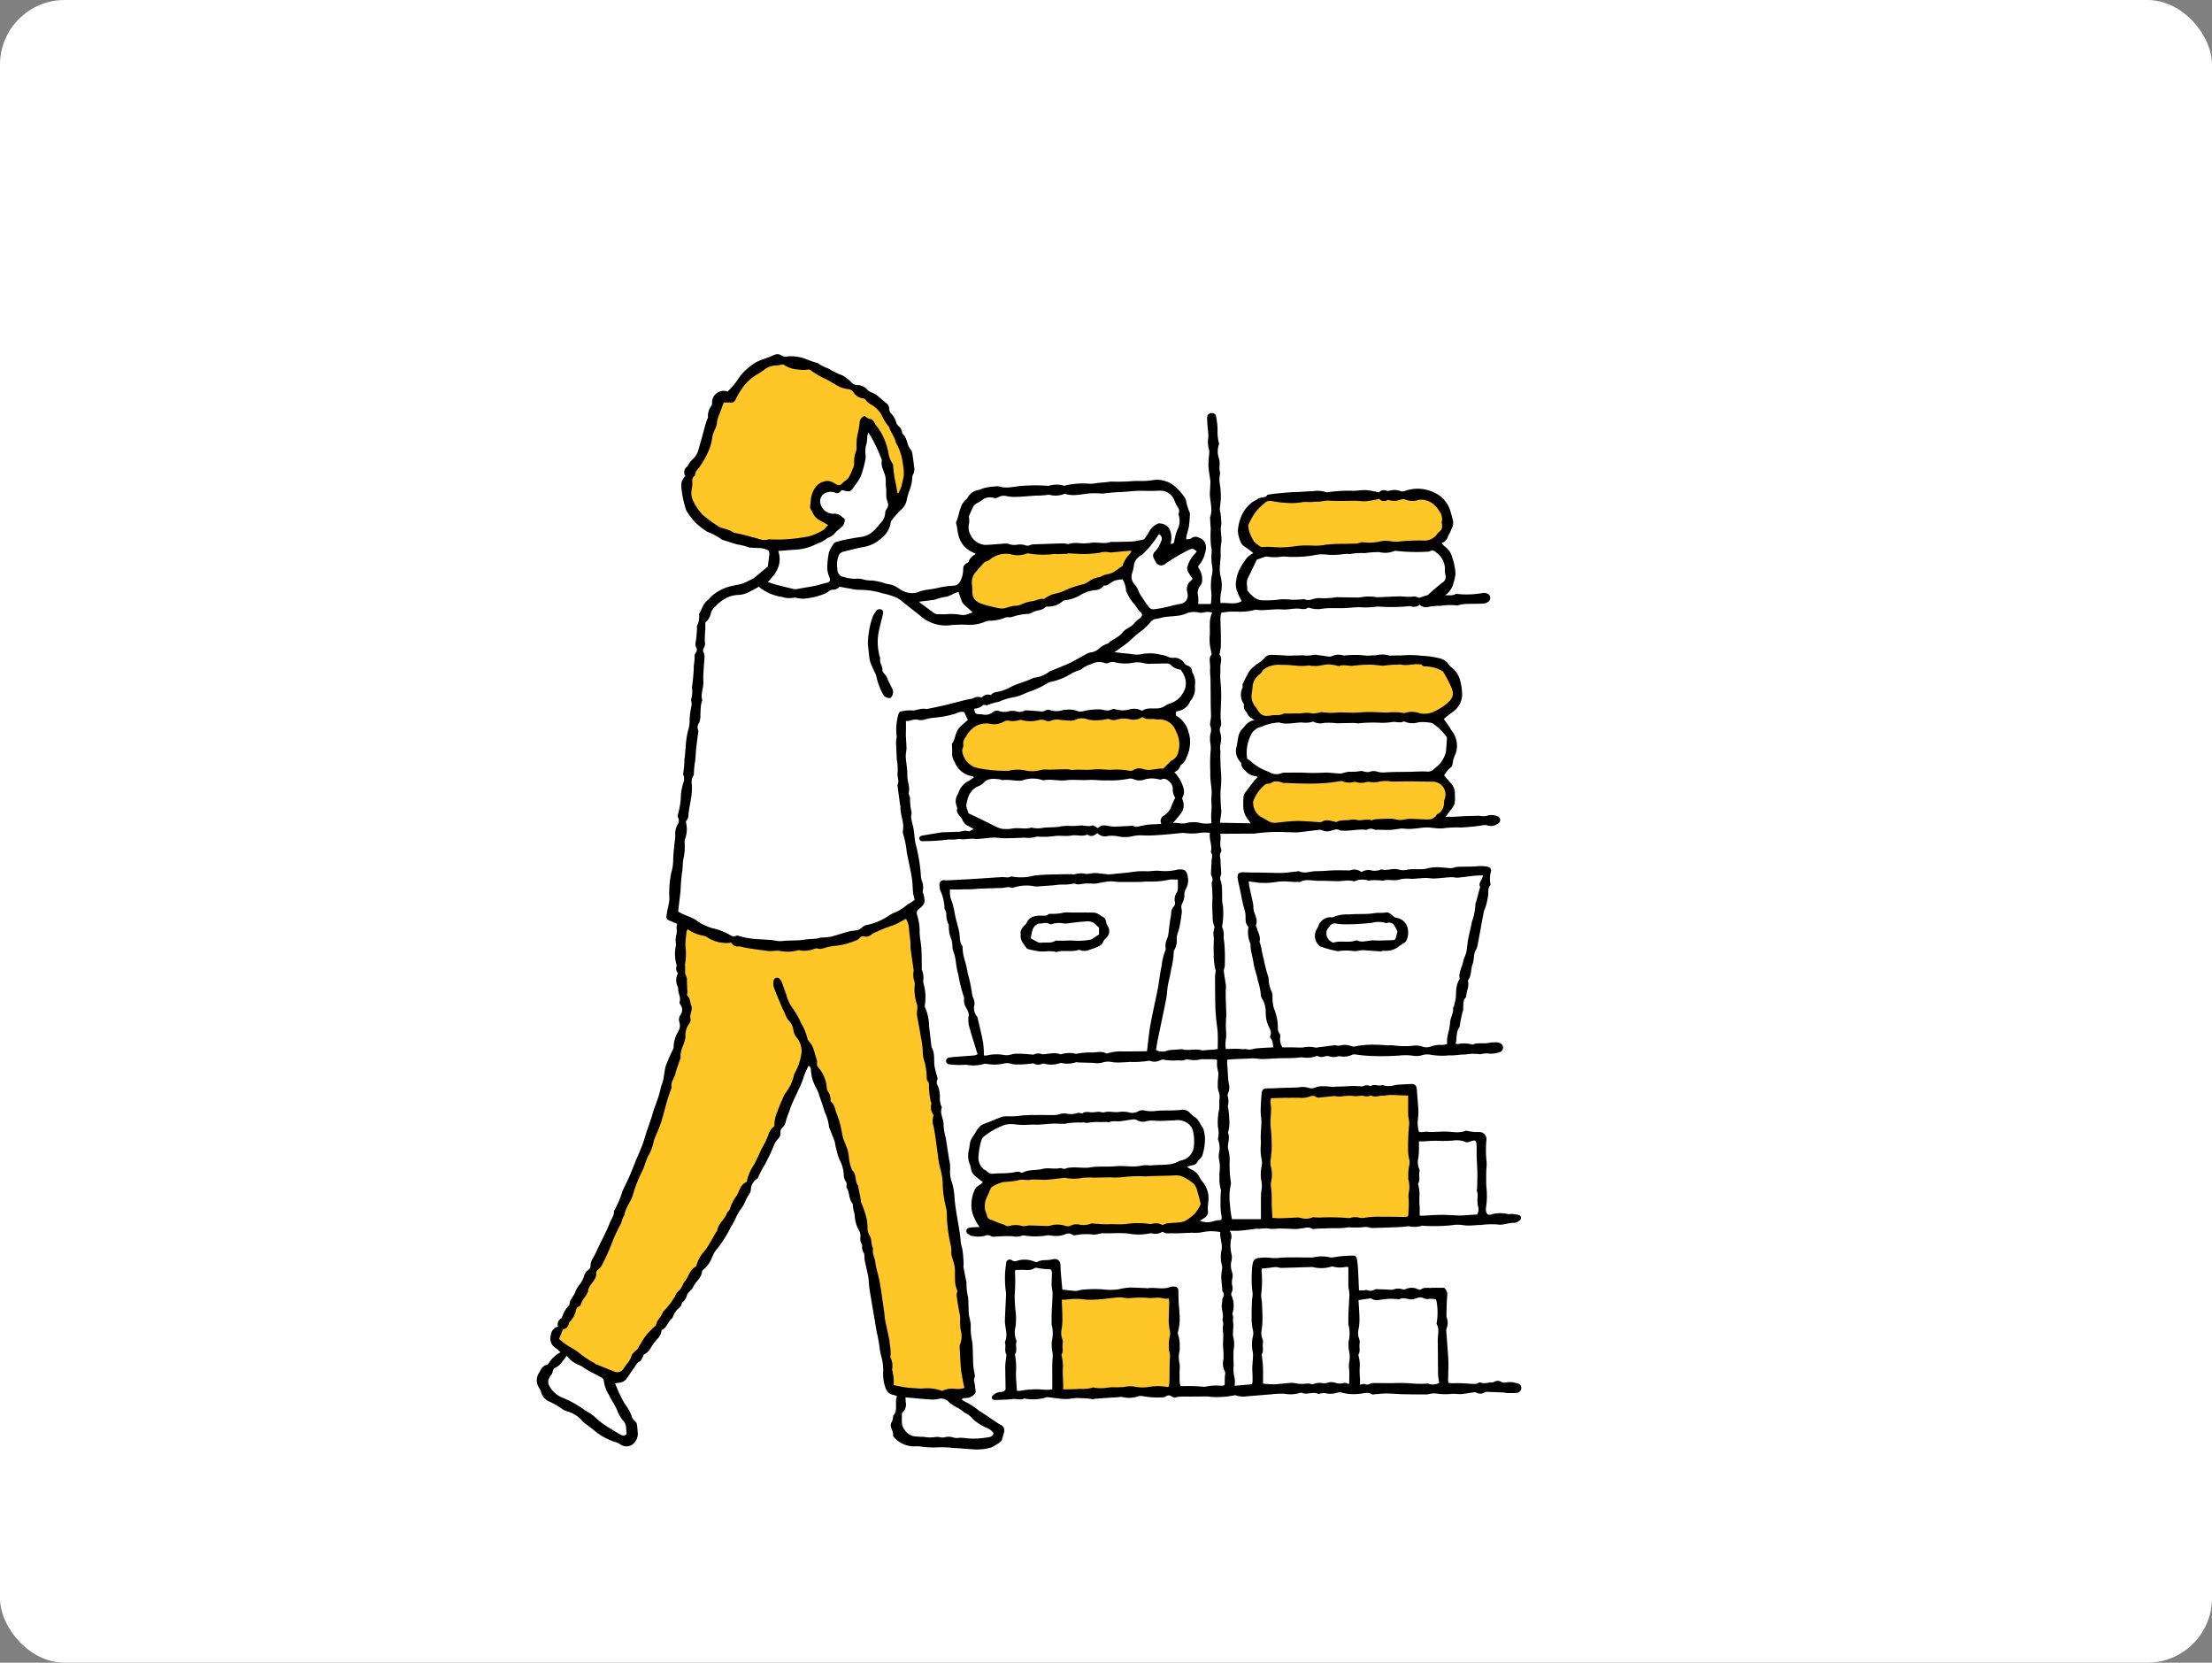 <svg xmlns="http://www.w3.org/2000/svg" width="342" height="257" viewBox="0 0 342 257">
  <rect x="0" y="0" width="342" height="257" fill="#808080" stroke="none"/>
  <g id="グループ_1101" data-name="グループ 1101" transform="translate(-512 -1874)">
    <rect id="長方形_673" data-name="長方形 673" width="342" height="257" rx="10" transform="translate(512 1874)" fill="#fff"/>
    <g id="グループ_987" data-name="グループ 987" transform="translate(408.33 1892.215)">
      <path id="パス_1359" data-name="パス 1359" d="M338.28,195.625a3.543,3.543,0,0,0-1.8-.158.959.959,0,0,1-.692-.087,1.064,1.064,0,0,0-1.109-.008.81.81,0,0,1-.415.1c-.551-.033-1.1.264-1.653.008a.338.338,0,0,0-.285.02c-.436.308-.914.163-1.384.173a21.287,21.287,0,0,0-2.445-.088,4.315,4.315,0,0,1-.872-.057,1.637,1.637,0,0,1-.064-.316c.015-.968.062-1.937.046-2.9-.013-.8-.1-1.6-.152-2.395-.054-.774-.118-1.547-.167-2.321a1.032,1.032,0,0,1,.044-.5,2.2,2.2,0,0,0,.045-1.565,1.712,1.712,0,0,1-.074-.429c.029-.989.033-1.982.12-2.966a1.42,1.42,0,0,0-.459-1.293c-.692,0-1.374-.026-2.054.009-.523.027-1.076-.121-1.561.247a.565.565,0,0,1-.477-.053,2.215,2.215,0,0,0-1.767-.051c-.163.043-.363.164-.483.11a2.168,2.168,0,0,0-1.564.009,3,3,0,0,1-.869-.007c-.6-.019-1.193-.042-1.79-.06a.262.262,0,0,0-.141.037,1.371,1.371,0,0,1-1.259.1c-.121-.042-.283.047-.427.052-.284.01-.569,0-.786,0-.051-1.136-.091-2.227-.153-3.317a13.215,13.215,0,0,0-.158-1.449c-.083-.492-.271-.646-.75-.6a16.126,16.126,0,0,0-3.03.285,1.236,1.236,0,0,1-.5-.052,5.783,5.783,0,0,0-2.389.012,2.666,2.666,0,0,1-.653.04c-1.457,0-2.915-.042-4.369.016a6.256,6.256,0,0,1-1.673.037,7.307,7.307,0,0,0-1.885.033.921.921,0,0,0-.838.708,6.547,6.547,0,0,0-.16,1.373,15.919,15.919,0,0,0,.112,3.35,4.049,4.049,0,0,1-.1,1c-.033.945-.068,1.891-.056,2.835a7.5,7.5,0,0,0,.174,1.738,2.316,2.316,0,0,1,0,1.216,5.143,5.143,0,0,0-.116,1.21c-.023.55.161,1.057.158,1.574,0,.839-.164,1.675-.1,2.524.044.554.029,1.114.024,1.67a.952.952,0,0,1-.114.311l-2.653.231a4.157,4.157,0,0,0-.025-1.3,5.02,5.02,0,0,1-.117-1.9,19.985,19.985,0,0,1-.005-2.437,4.081,4.081,0,0,0-.017-1.673c-.246-.849.079-1.679-.076-2.527-.066-.361.109-.794-.093-1.189a.446.446,0,0,1,.025-.275,3.8,3.8,0,0,0-.142-2.564.622.622,0,0,1-.04-.477,1.584,1.584,0,0,0,.122-1.134,2.424,2.424,0,0,1-.019-.943,2.046,2.046,0,0,0-.053-1.29,2.9,2.9,0,0,1-.053-1.584,2.27,2.27,0,0,0,.038-.941,5.712,5.712,0,0,1-.127-2.283,1.659,1.659,0,0,0-.174-1.448c.6,0,1.082.035,1.56-.008.865-.078,1.727-.2,2.59-.306.07-.008.144.029.215.025.287-.017.572-.046.859-.063a4.452,4.452,0,0,1,.569-.01c.264.018.526.085.789.084.411,0,.823-.069,1.234-.064.824.011,1.648.065,2.473.076.288,0,.576-.081.866-.106.522-.044,1.049-.272,1.564.061a.516.516,0,0,0,.358.036,9.53,9.53,0,0,1,1.434-.07c1.252-.1,2.514.044,3.759-.173a2.943,2.943,0,0,1,.508.015c.407,0,.814.012,1.22,0,.388-.014.775-.083,1.161-.073.285.007.568.155.85.149,1.455-.03,2.91-.085,4.365-.144.458-.019.916-.119,1.372-.111a3.958,3.958,0,0,0,2.013-.1c.053-.027.141.022.213.025.439.017.878.051,1.317.041a25.1,25.1,0,0,0,2.987-.13,5.446,5.446,0,0,1,1.8-.019,5.375,5.375,0,0,0,1.089.061c.56-.013,1.12-.09,1.679-.086a12.912,12.912,0,0,1,2.5-.084c.893.176,1.753-.293,2.661-.239a1.493,1.493,0,0,0,.834-.408.431.431,0,0,0-.08-.775,4.482,4.482,0,0,0-1.129-.194c-.185-.021-.386.06-.566.024a5.079,5.079,0,0,0-2.66.057c-.42.141-.7-.058-.774-.512a1.536,1.536,0,0,1-.007-.578,11.858,11.858,0,0,0,.051-3.212c-.033-.741-.027-1.485-.017-2.227.007-.5.089-1.009.067-1.511a16.467,16.467,0,0,1-.042-3.422,1.108,1.108,0,0,0-1.07-1.287,6.92,6.92,0,0,1-1.917-.181c-.164-.068-.416.092-.63.124a5.2,5.2,0,0,1-.917.1c-.6-.018-1.2-.106-1.8-.114-.651-.008-1.3.05-1.954.063a8.553,8.553,0,0,1-.938-.04c-.423-.038-.865.208-1.24-.036-.059-.381-.126-.711-.155-1.044a4.835,4.835,0,0,1,.017-.728,12.118,12.118,0,0,0,.093-1.373c-.056-1.117-.16-2.231-.247-3.346-.049-.624-.308-.871-.915-.845-.706.03-1.411.074-2.115.116a3.423,3.423,0,0,0-.36.056,3.18,3.18,0,0,1-1.77.038.624.624,0,0,0-.359-.008c-.534.138-1.108-.257-1.623.128-.024.018-.094-.016-.137-.037a1.13,1.13,0,0,0-.989.041,1.02,1.02,0,0,1-.421.022c-.385-.014-.771-.054-1.155-.049-.5.006-1,.052-1.5.072-.382.015-.764.013-1.146.028-.165.006-.331.058-.494.048-.436-.027-.871-.115-1.305-.108a3.256,3.256,0,0,0-1.351.179,1.454,1.454,0,0,1-1.109.062,3.909,3.909,0,0,0-.847-.132c-.31-.006-.621.068-.932.08-.706.028-1.412.036-2.119.059-.772.025-1.545.082-2.317.078-.746,0-.982.156-1.037.886-.064.846-.127,1.693-.143,2.541-.009.505.084,1.011.111,1.518.015.286,0,.575-.018.863-.026.555-.07,1.109-.083,1.664-.011.454.065.915.009,1.361a6.932,6.932,0,0,0,.127,2.1,2.779,2.779,0,0,1-.014,1.208,5.917,5.917,0,0,0,0,2.286,4.539,4.539,0,0,1,.058.71c-.029.485-.127.967-.136,1.452-.021,1.184-.007,2.368-.007,3.635h-4.487a16.99,16.99,0,0,1-.3-2.24,9.169,9.169,0,0,1,.133-3.173.652.652,0,0,0,0-.291,18.111,18.111,0,0,1-.177-3.541,7.041,7.041,0,0,0-.182-1.363,3.391,3.391,0,0,1-.1-.572c.019-.717.336-1.431.023-2.153a.1.1,0,0,1,0-.072,5.586,5.586,0,0,0,.172-2.241,9.238,9.238,0,0,0-.146-1.522c-.013-.12-.094-.263-.053-.354a2.869,2.869,0,0,0-.025-1.5.636.636,0,0,1,.015-.347,2.184,2.184,0,0,0,.157-1.569c-.168-1.006-.141-2.016-.246-3.02-.022-.208,0-.421,0-.7.452-.034.836-.07,1.22-.089.642-.031,1.285-.052,1.927-.076.335-.013.67-.048,1-.034.461.018.922.111,1.382.1.765-.011,1.528-.087,2.293-.113.827-.028,1.654-.02,2.481-.047.436-.015.872-.112,1.306-.1a4.168,4.168,0,0,0,2.142-.178.344.344,0,0,1,.279,0,1.343,1.343,0,0,0,1.063.02,1.485,1.485,0,0,1,.721,0,2.072,2.072,0,0,0,1.292.009.822.822,0,0,1,.432,0,3.086,3.086,0,0,0,1.718-.226,1.157,1.157,0,0,1,.47-.087,21.575,21.575,0,0,0,3.042.26,36.953,36.953,0,0,0,3.853-.08,8.3,8.3,0,0,1,2.246.056,3.223,3.223,0,0,0,1.143-.072,2.78,2.78,0,0,1,1.426-.108,10.2,10.2,0,0,0,2.894.094c.811.057,1.629-.143,2.465-.124a7.58,7.58,0,0,1,2.356-.038,3.7,3.7,0,0,1,1.587-.086,4.619,4.619,0,0,0,1.293-.209.76.76,0,0,0,.613-.807.8.8,0,0,0-.667-.687,1.145,1.145,0,0,0-.358-.067,7.738,7.738,0,0,0-1.235.1c-.8.172-1.655-.108-2.433.267a4.826,4.826,0,0,0-2.3-.093,2.431,2.431,0,0,1-.343-.051c.257-.853.024-1.787.593-2.555a.384.384,0,0,0,.045-.139,18.58,18.58,0,0,1,.539-2.556c.041-.106-.006-.243,0-.364.048-.525-.042-1.081.382-1.519a.6.6,0,0,0,.1-.346c.062-.723.451-1.408.259-2.162a.291.291,0,0,1,.042-.21c.526-.751.37-1.688.685-2.5.256-.656.1-1.4.43-2.04a2.666,2.666,0,0,0,.29-.664c.338-1.763.654-3.53.987-5.294a4.374,4.374,0,0,1,.21-.6,4.605,4.605,0,0,0,.159-.48,12.345,12.345,0,0,0,.323-1.566c.048-.514-.084-1.047.313-1.492.061-.068.029-.235.015-.354a3.935,3.935,0,0,1,.062-1.643c.165-.549-.08-.8-.63-.909a7.1,7.1,0,0,0-1.808-.007c-.895.048-1.794.017-2.689.058-.332.015-.658.193-.989.2-.505.008-1.012-.094-1.519-.1a6.085,6.085,0,0,0-1.892.08c-1.11.357-2.234.071-3.338.254a2.766,2.766,0,0,1-1.3.015c-.905-.32-1.791.195-2.678-.042-.118-.031-.271.1-.412.117a3.209,3.209,0,0,1-1.063.063,1.954,1.954,0,0,0-1.667.228,1.766,1.766,0,0,0-1.752-.274.527.527,0,0,1-.217.01c-.748,0-1.5-.029-2.243-.008-.925.026-1.849.135-2.773.126-.888-.008-1.772.45-2.664.018-.075-.036-.192.01-.289.021-.692.076-1.383.17-2.076.222-.457.034-.919.013-1.378.006-.751-.011-1.5-.035-2.254-.048-.823-.014-1.647.01-2.467-.042-.879-.056-1.158.214-1,1.106.1.575.244,1.143.364,1.715.163.781.3,1.57.495,2.342.1.395.232.771.3,1.184.106.677-.141,1.445.433,2.029.05.051.012.187.018.283a4.239,4.239,0,0,0,.328,2.343c.045.068,0,.19.013.286a7.927,7.927,0,0,0,.08.791c.126.664.307,1.319.4,1.986.13.912.509,1.753.655,2.669a10.448,10.448,0,0,1,.477,2.239,1.457,1.457,0,0,0,.249.672,3.892,3.892,0,0,1,.5,1.879,5.093,5.093,0,0,0,.4,2.183c.222.492.563.98.292,1.584a.471.471,0,0,0,.089.413c.367.395.266.9.418,1.354-.89.049-1.728.069-2.562.15-.572.056-1.126.332-1.72.1-.078-.031-.19.036-.286.035-.211,0-.421-.019-.632-.033-.169-.011-.338-.04-.506-.037-.572.01-1.145.031-1.662.047-.215-.961.164-1.786.034-2.663a17.466,17.466,0,0,1,.035-2.461c-.005-1.483-.157-2.964-.054-4.448a2.072,2.072,0,0,0-.032-.437c-.1-.673-.209-1.344-.3-2.019a1.374,1.374,0,0,1,.071-.415,2.571,2.571,0,0,0,.084-.426c.013-.624.026-1.249.013-1.873-.011-.549-.048-1.1-.088-1.648-.021-.288-.09-.572-.108-.86a2.949,2.949,0,0,0-.187-1.5.516.516,0,0,1-.022-.359,11.549,11.549,0,0,0,.132-2.679c.007-.331-.117-.663-.134-1-.029-.6-.006-1.194-.037-1.789a4.59,4.59,0,0,0-.172-1.364,1.089,1.089,0,0,1-.025-.888.847.847,0,0,0,.073-.355c-.032-.669-.089-1.337-.113-2.007-.015-.419-.215-.845.087-1.265a.749.749,0,0,0-.016-.569c-.252-.724.07-1.435-.1-2.247,1.67-.009,3.226-.015,4.782-.027a4.916,4.916,0,0,0,.875-.056,25.743,25.743,0,0,1,4.649-.168c.575-.005,1.155.068,1.726.019,1.062-.092,2.118-.257,3.179-.372a1.163,1.163,0,0,1,.629.084,1.5,1.5,0,0,0,1.065.091c.545-.114,1.087-.452,1.656-.072.017.012.048,0,.072,0,1.3.134,2.592-.262,3.9-.113a.29.29,0,0,0,.144-.025,1.331,1.331,0,0,1,1.194,0,.908.908,0,0,0,.36.014c.68.009,1.362.039,2.041.019.433-.013.864-.1,1.3-.153a3.239,3.239,0,0,1,.49-.055c.43.013.862.085,1.289.063.672-.035,1.343-.118,2.011-.2,1.135-.138,2.248.279,3.4.059a17.663,17.663,0,0,1,2.471-.079c.7-.032,1.4-.1,2.1-.17.458-.046.912-.135,1.37-.187a1.1,1.1,0,0,1,.557.021,1.769,1.769,0,0,0,1.667-.269.608.608,0,0,0-.03-1.113,2.494,2.494,0,0,0-1.409-.168,2.4,2.4,0,0,1-1.259.092,2.627,2.627,0,0,0-.656-.006c-.556.011-1.113.016-1.669.039-.584.024-1.168.074-1.752.1-.393.015-.788,0-1.313,0,.246-.334.418-.56.582-.791a4.978,4.978,0,0,0,.8-1.2,6.314,6.314,0,0,0,.05-1.432,2.312,2.312,0,0,0-.653-1.793c-.354-.388-.682-.8-1.012-1.191a4.784,4.784,0,0,1,1.077-1.254c.161-.106.195-.424.259-.652.052-.183.037-.387.1-.567.136-.41.324-.8.449-1.217a3.719,3.719,0,0,0-.707-3.195c-.13-.2-.253-.409-.383-.611-.154-.239-.308-.478-.473-.709-.136-.191-.287-.37-.387-.5.533-.418,1-.832,1.508-1.173a3.3,3.3,0,0,0,1.331-2.932,8.609,8.609,0,0,0-.324-1.928A3.671,3.671,0,0,0,328.1,84.94a1.719,1.719,0,0,1-.366-.324,2.277,2.277,0,0,0-1.628-1.108,13.469,13.469,0,0,0-2.585-.359,15.267,15.267,0,0,0-3.379-.035c-.042.01-.095-.028-.142-.027-.41.007-.82.021-1.229.027a1.021,1.021,0,0,1-.425-.03,3.821,3.821,0,0,0-1.874-.026c-.505.014-1.01.08-1.514.072a14.252,14.252,0,0,0-3.332-.033.563.563,0,0,1-.285-.018,2.526,2.526,0,0,0-1.776.134.918.918,0,0,1-.426.062c-.578-.07-1.152-.17-1.73-.239a1.769,1.769,0,0,0-.8-.009,4.391,4.391,0,0,1-1.508.045c-.484.024-.97.024-1.455.038-.194.005-.389.031-.583.023-.948-.041-1.894-.114-2.842-.127a1.143,1.143,0,0,0-1.048.514,5.515,5.515,0,0,1-1.189.925,10.419,10.419,0,0,0-.866.746,2.4,2.4,0,0,0-.425.567c-.308.568-.611,1.14-.875,1.728-.083.184.014.445-.057.64a2.46,2.46,0,0,0,.186,2.417.414.414,0,0,1,.045.275,1.1,1.1,0,0,0,.313.933c.2.236.3.564.519.784a5.071,5.071,0,0,0,.825.565c-1.011.105-1.467.878-2.026,1.485a2.119,2.119,0,0,0-.452.9c-.15.6-.181,1.233-.344,1.83a2.386,2.386,0,0,0,.514,2.115c.094.132.248.278.245.415-.012.51.314.757.639,1.077a2.207,2.207,0,0,0,1.638.82c.057,0,.116.081.244.175-.2.216-.407.409-.58.63-.492.627-.981,1.256-1.445,1.9a1.106,1.106,0,0,0-.153.559,13.445,13.445,0,0,0-.032,1.524,3.442,3.442,0,0,0,.775,1.992c.1.123.186.254.38.521l-4.777-.087c.071-.5.132-.9.185-1.306a2.939,2.939,0,0,0,.038-.508,27.075,27.075,0,0,1-.122-3.111,15.185,15.185,0,0,0,.089-2.687c-.082-.8-.092-1.6-.121-2.4-.012-.334.02-.67.016-1a3.789,3.789,0,0,1-.029-1,3.506,3.506,0,0,0,0-1.949,1.041,1.041,0,0,1,.067-.91,1.217,1.217,0,0,0,.059-.632c-.01-.314-.075-.627-.073-.94,0-.628.036-1.256.059-1.884a22.907,22.907,0,0,0-.09-3.706c-.077-.614.035-1.249,0-1.871-.04-.754.387-1.559-.15-2.1a9.153,9.153,0,0,0,.215-1.184c.029-.725.016-1.452,0-2.178-.012-.776-.057-1.553-.052-2.329a3.975,3.975,0,0,1,.136-.778c.509-.064.886-.127,1.266-.155.331-.024.665.009,1-.014a8.325,8.325,0,0,0,1.589-.024,9.348,9.348,0,0,0,1.408-.253c.1-.04.235.018.355.026a6.4,6.4,0,0,0,.721.036c.765-.038,1.528-.107,2.293-.135.435-.016.874.052,1.309.032.65-.031,1.3-.171,1.946-.142.5.022.987.217,1.47-.118.1-.07.326.033.493.064a4.022,4.022,0,0,0,1.662.089,8.228,8.228,0,0,1,1.578-.1c.652-.016,1.306.011,1.958-.014.825-.031,1.652-.159,2.473-.128a11.111,11.111,0,0,0,2.236-.068,5.176,5.176,0,0,1,.794-.025,26.855,26.855,0,0,0,4.495-.075.742.742,0,0,1,.286.031,1.447,1.447,0,0,0,1.335-.25,1.411,1.411,0,0,0,1.363.327,9.488,9.488,0,0,1,1.878-.162,9.343,9.343,0,0,1,2.516-.056c.1.026.233-.057.352-.078a6.465,6.465,0,0,1,.916-.149c.948-.032,1.9-.02,2.845-.061a1.343,1.343,0,0,0,.674-.246.724.724,0,0,0-.159-1.326,1.185,1.185,0,0,0-.571-.078,13.785,13.785,0,0,1-4.051.155.346.346,0,0,0-.215.027c-.508.305-1.074.135-1.646.19a3.1,3.1,0,0,0,1.331-1.931,5.817,5.817,0,0,0,.3-1.408,8.52,8.52,0,0,0-.471-2.408,2.978,2.978,0,0,0-1.163-1.79c-.17-.093-.278-.3-.505-.556.725-.21.887-.762,1.1-1.278.065-.154.194-.284.248-.44.2-.565.57-1.094.4-1.74-.138-.536-.26-1.079-.441-1.6a4.43,4.43,0,0,0-2.35-2.675,5.781,5.781,0,0,0-4.669-.291,1.05,1.05,0,0,1-.709-.015,2.646,2.646,0,0,0-1.581-.053.878.878,0,0,1-.494.028,1.011,1.011,0,0,0-1.2.249,15.6,15.6,0,0,0-1.961-.356c-.661-.036-1.33.105-2,.108a21.576,21.576,0,0,0-3.912.213.6.6,0,0,1-.359-.022,4.349,4.349,0,0,0-2.054-.117c-.753-.02-1.525.1-2.3.11-.995.008-1.99.119-2.983.207-.555.049-1.105.143-1.658.216-.327.589-1.03.3-1.476.63-.289.214-.638.347-.927.561a5.284,5.284,0,0,0-1.608,2.041,7.177,7.177,0,0,0-.57,2.343,4.462,4.462,0,0,0,.34,1.485,1.743,1.743,0,0,0,.846,1.054,12.907,12.907,0,0,1,1.2.9,4.353,4.353,0,0,0-.96.709,10.683,10.683,0,0,0-1.246,1.968,6.481,6.481,0,0,0-.493,1.948,3.219,3.219,0,0,0,.215,1.345,13.682,13.682,0,0,0,.689,1.47c-1.078.608-2.151.175-3.269.3a5.588,5.588,0,0,1,.018-1.37,5.632,5.632,0,0,0-.074-3.01,5.194,5.194,0,0,1-.028-1.51c.017-.48.092-.959.112-1.439a9.685,9.685,0,0,1,.051-1.8c.231-.972-.178-1.92.012-2.877a2.823,2.823,0,0,0,.009-.71q-.037-.611-.106-1.22a3.418,3.418,0,0,1-.113-.557c.036-.554.155-1.1.158-1.657a11.464,11.464,0,0,0-.137-2.176,4.314,4.314,0,0,1-.034-1.371,1.349,1.349,0,0,0,.052-.5c-.2-.682.052-1.375-.14-2.08a3.234,3.234,0,0,1-.02-2.266c.043-.093-.028-.237-.043-.358a5.96,5.96,0,0,1-.181-1.656,10.364,10.364,0,0,0-.206-2.168.636.636,0,0,0-.663-.651.681.681,0,0,0-.74.66c-.015.626.063,1.255.105,1.882a7.053,7.053,0,0,1,.082,1.213,4.05,4.05,0,0,0,.1,1.875,1.852,1.852,0,0,1,.023.7,15.986,15.986,0,0,0-.111,1.8c.045.791.2,1.575.3,2.363a2.055,2.055,0,0,1,0,.359c-.022.437-.042.874-.072,1.31-.088,1.317.521,2.629.028,3.95a.374.374,0,0,0,0,.146c.033.529.044,1.062.107,1.588a16.141,16.141,0,0,0,.04,2.73,2.914,2.914,0,0,1,.086,1.081,7.964,7.964,0,0,0,.1,2.083,3.457,3.457,0,0,1-.048,1.3,8.577,8.577,0,0,0-.078,2.826,11.1,11.1,0,0,1-.092,1.647h-1.95a6.264,6.264,0,0,0-.016-1.246,1.757,1.757,0,0,1,.276-1.515,1.376,1.376,0,0,0,.352-.848,3.21,3.21,0,0,0-.453-1.807c-.163-.19-.223-.422-.037-.594a4.555,4.555,0,0,0,1-2.146,1.864,1.864,0,0,0-.151-1.469,1.679,1.679,0,0,0-.863-.621,1.018,1.018,0,0,0-1.161.077c-.167.147-.485.125-.8.193a3.478,3.478,0,0,1,.034-.525c.121-.495.3-.979.377-1.479a19.2,19.2,0,0,0,.163-1.984c.007-.155-.114-.314-.17-.474-.085-.244-.17-.489-.247-.735-.144-.462-.154-1.044-.45-1.363a8.816,8.816,0,0,0-1.486-1.666,4.359,4.359,0,0,0-2.956-1c-.526.064-1.052.151-1.58.178-.649.033-1.3-.023-1.95.025a28.484,28.484,0,0,1-3.322.077,3.444,3.444,0,0,0-.5.06c-.259.027-.519.051-.778.075-.169.016-.337.029-.505.048-.5.055-1,.144-1.5.161a11.665,11.665,0,0,0-3.886.278.38.38,0,0,1-.211,0,3.909,3.909,0,0,0-2.267.03.53.53,0,0,1-.215,0,26.27,26.27,0,0,0-3.783,0c-1.247.053-2.488.5-3.751.09a1.912,1.912,0,0,0-.65.02c-.187.011-.376.016-.56.043a9.425,9.425,0,0,0-.987.177c-.325.085-.633.239-.959.319a2.326,2.326,0,0,0-1.632,1.125.969.969,0,0,1-.215.293c-1.115.915-1.038,2.365-1.585,3.534a.465.465,0,0,0,.019.287c.194.7.185,1.426.447,2.126a3.836,3.836,0,0,0,2.1,2.266c.145.066.284.146.486.25-.529.316-.971.614-1.1,1.195-.02.088-.172.164-.278.211a.969.969,0,0,0-.59.924,3.884,3.884,0,0,1-.447,1.868,1.225,1.225,0,0,1-.867.7,13.736,13.736,0,0,0-2.563.345c-.912.237-1.891.246-2.78.538a2.956,2.956,0,0,1-1.921.2,3.656,3.656,0,0,1-1.186-.511,5.075,5.075,0,0,0-1.137-.644,7.524,7.524,0,0,0-1.067-.229,8.66,8.66,0,0,0-2.114-.488,4.57,4.57,0,0,1-1.424-.184,3.305,3.305,0,0,0-1.229-.076,7.991,7.991,0,0,1-2.131-.4c-.078-.014-.136-.127-.209-.187-.41-.331-.359-.791-.409-1.252a3.688,3.688,0,0,1,.219-1.692.968.968,0,0,1,.766-.674c.941-.23,1.88-.477,2.829-.672a5.507,5.507,0,0,0,3.081-1.45,3.82,3.82,0,0,0,1.381-2.321.524.524,0,0,1,.072-.278,14.951,14.951,0,0,1,1.46-1.7,2.727,2.727,0,0,0,.894-1.3,10.592,10.592,0,0,1,.5-1.812,6.072,6.072,0,0,0,.41-1.913,1.043,1.043,0,0,1,.095-.421,1.742,1.742,0,0,0,.186-1.274c-.07-.577-.131-1.157-.229-1.729a1.847,1.847,0,0,0-.287-.9c-.639-.7-.49-1.8-1.254-2.426-.063-.052-.077-.179-.09-.274a1.432,1.432,0,0,0-.532-.927,1.053,1.053,0,0,1-.357-.54,3.34,3.34,0,0,0-.824-1.446.976.976,0,0,1-.268-.705,1.12,1.12,0,0,0-.523-.916c-.479-.376-.919-.8-1.4-1.173a6.073,6.073,0,0,0-.815-.436,1.788,1.788,0,0,1-.6-.362,2.117,2.117,0,0,0-1.659-.78,1.294,1.294,0,0,1-.871-.426,6.942,6.942,0,0,0-1.307-1.031,14.687,14.687,0,0,1-2.211-1.069,2.2,2.2,0,0,0-.407-.157c-.324-.158-.645-.324-.962-.495-.127-.068-.237-.212-.367-.227a16.821,16.821,0,0,1-1.969-.687,6.48,6.48,0,0,0-2.58-.333,1.3,1.3,0,0,1-1.026-.158,1.11,1.11,0,0,0-1.118-.05c-.577.249-1.162.484-1.759.68a6.183,6.183,0,0,0-2.278,1.369,6.553,6.553,0,0,0-1.543,1.714,10.923,10.923,0,0,1-1.606,1.879,1.788,1.788,0,0,0-2.387,1.77.775.775,0,0,1-.147.481,2.577,2.577,0,0,0-.489,1.72c.009.129-.106.264-.151.4-.1.3-.2.594-.283.894-.14.489-.267.982-.4,1.472-.2.721-.4,1.443-.616,2.159a3.013,3.013,0,0,1-1,1.656,3.027,3.027,0,0,0-.532.671c-.084.115-.12.279-.224.364a1.075,1.075,0,0,0-.286,1.489A1.929,1.929,0,0,0,209,56.912a15.861,15.861,0,0,0,.716,3.609,1.111,1.111,0,0,0,.2.388,10.678,10.678,0,0,0,1.1,1.454,10.453,10.453,0,0,0,1.978,1.6,9.58,9.58,0,0,1,2.216,1.179.838.838,0,0,0,.334.138c.713.225,1.422.469,2.144.663a8.942,8.942,0,0,1,1.821.473c.1.049.242,0,.362.011.893.122,1.844-.073,2.663.5a1.711,1.711,0,0,1,.092.487c-.065.645-.158,1.287-.241,1.93-.684.572-1.358,1.155-2.056,1.708a4.453,4.453,0,0,1-.826.463,7.245,7.245,0,0,1-1.132.5c-.58.167-1.183.249-1.77.393a6.806,6.806,0,0,0-2.823,1.453c-.258.22-.457.512-.725.716-.694.53-.848,1.38-1.276,2.067-.023.037-.009.1-.013.145a3.232,3.232,0,0,1-.3,1.692c-.082.121-.022.334-.035.5a18.722,18.722,0,0,1-.18,1.95,1.271,1.271,0,0,0,.048.911.692.692,0,0,1-.05.817.956.956,0,0,0-.2.6c.068.6-.133,1.179-.11,1.791A28.711,28.711,0,0,1,210.656,88a4.746,4.746,0,0,1-.131,1.914c-.043.089.04.235.05.355a2.529,2.529,0,0,1,.02.554,13.471,13.471,0,0,0-.306,2.158,5.024,5.024,0,0,1-.25,1.775,13.56,13.56,0,0,0-.363,2.63c-.067.578-.078,1.166-.189,1.736a13.927,13.927,0,0,1-.181,2.138.7.7,0,0,0,.068.428,1.765,1.765,0,0,1-.071,1.139,9.9,9.9,0,0,0-.358,1.774,11.33,11.33,0,0,1-.441,3,.784.784,0,0,0,.005.567,1.011,1.011,0,0,1-.107,1.1,3.082,3.082,0,0,0-.323,1.762c-.017.358-.074.713-.112,1.07a4.572,4.572,0,0,0-.072.725,18.625,18.625,0,0,0-.144,1.942,6.667,6.667,0,0,1-.281,1.85,15.393,15.393,0,0,0-.31,3.959,3.455,3.455,0,0,1-.1.932c-.1.572-.256,1.137-.326,1.713-.072.6.032.7.586.92.357.14.708.294,1.047.437a2.381,2.381,0,0,0-.086.707,2.591,2.591,0,0,1-.1,1.218,3.9,3.9,0,0,0-.036.944,3.059,3.059,0,0,1,.04.432,6.012,6.012,0,0,0,.084,3.03.321.321,0,0,1,.012.212,1.038,1.038,0,0,0,.225,1.1,2.177,2.177,0,0,0-.031,2.108.913.913,0,0,1,.047.352c0,.68.478,1.311.206,2.029-.037.1.093.268.166.393a1.327,1.327,0,0,1-.017,1.556,1.243,1.243,0,0,0-.166,1.12,1.747,1.747,0,0,1-.194,1.47,4.766,4.766,0,0,0-.7,2.342.816.816,0,0,1-.1.419,13.436,13.436,0,0,0-.8,1.784c-.676,1.207-.422,2.623-1.015,3.826-.01.02,0,.049,0,.072-.138.529-.254,1.064-.421,1.584-.222.691-.49,1.368-.726,2.056-.118.344-.2.7-.313,1.045-.282.845-.579,1.684-.859,2.529-.2.6-.35,1.213-.577,1.8-.348.9-.745,1.785-1.114,2.679-.293.71-.556,1.433-.866,2.136-.352.8-.742,1.582-1.114,2.372a14.774,14.774,0,0,1-1.267,3,.228.228,0,0,0-.055.134c.047.666-.41,1.167-.624,1.735-.485,1.292-1.16,2.513-1.759,3.761-.272.568-.516,1.152-.834,1.693a2.232,2.232,0,0,0-.4,1.224.7.7,0,0,1-.236.554,1.809,1.809,0,0,0-.772,1.027,3.805,3.805,0,0,1-.56,1.162,4.6,4.6,0,0,0-.845,1.435c-.277.624-.848,1.115-.848,1.865,0,.018-.029.038-.046.055a4.428,4.428,0,0,0-1.08,1.8.435.435,0,0,1-.16.232,1.045,1.045,0,0,0-.475,1.263,1.435,1.435,0,0,0-1.1,1.274,1.8,1.8,0,0,0,.308,1.692,9.036,9.036,0,0,0,.738.594c.138.115.261.247.437.416a4.629,4.629,0,0,0-1.835,1.7.463.463,0,0,1-.267.235c-.692.111-.918.724-1.2,1.2a2.115,2.115,0,0,0-.012,2.359,1.97,1.97,0,0,1,.307.658,2.253,2.253,0,0,0,1.316,1.481,11.01,11.01,0,0,1,1.925,1.118,3.2,3.2,0,0,0,.778.373,4.661,4.661,0,0,1,2.352,1.482,1.551,1.551,0,0,0,.381.34c.538.42,1.093.821,1.617,1.258a9.365,9.365,0,0,0,3.191,1.687,2.911,2.911,0,0,1,.76.385,1.6,1.6,0,0,0,1.649.073,2.085,2.085,0,0,0,.989-1.846c-.055-.458-.059-.925-.143-1.377a.894.894,0,0,0-.343-.532,1.3,1.3,0,0,1-.456-.707,6.658,6.658,0,0,0-.835-1.587,6.718,6.718,0,0,1-.669-1.114c-.142-.276-.293-.549-.419-.833-.221-.5-.426-1.008-.657-1.558.315-.048.528-.093.743-.111a1.47,1.47,0,0,0,1.04-.622c.394-.509.718-1.073,1.106-1.587.282-.374.438-.843.934-1.071.219-.1.327-.455.475-.7.071-.117.085-.317.18-.363.75-.362,1.08-1.133,1.5-1.737s1.168-1.077,1.2-1.947c0-.068.12-.152.2-.2.714-.384.82-1.285,1.469-1.725.05-.034.049-.136.084-.2a4.387,4.387,0,0,1,.614-1.058c.333-.327.721-.573.8-1.085.015-.1.148-.184.241-.257a2.072,2.072,0,0,0,.543-1c.141-.357.512-.619.759-.94.157-.2.265-.446.4-.665.411-.645,1.084-1.134,1.149-1.986a.6.6,0,0,1,.244-.339,4.8,4.8,0,0,0,1.3-1.811,4.335,4.335,0,0,1,.607-1.151,18.242,18.242,0,0,0,2.314-3.6,9.438,9.438,0,0,0,.748-1.378,7.205,7.205,0,0,1,.956-1.607,5.5,5.5,0,0,0,.331-.569c.15-.3.277-.606.428-.9.215-.425.595-.831.628-1.267a2.093,2.093,0,0,1,.961-1.748.693.693,0,0,0,.235-.362,16.1,16.1,0,0,1,1.067-1.975c.244-.528.526-1.039.77-1.567s.446-1.075.693-1.6c.254-.543.939-.909.854-1.565-.1-.744.661-.965.77-1.573a10.767,10.767,0,0,1,.527-1.584c.143-.411.262-.832.435-1.231.32-.736.681-1.454,1.005-2.187a12.732,12.732,0,0,0,.879-2.161,9.7,9.7,0,0,1,.751-1.663c.38.236.343.574.357.87a6.176,6.176,0,0,0,.877,2.689,8.472,8.472,0,0,1,.448,1.195c.313.833.577,1.678.844,2.525a6.236,6.236,0,0,1,.591,2,.968.968,0,0,0,.09.351c.263.677.549,1.346.79,2.03.118.337.106.721.235,1.051a11,11,0,0,0,.554,1.864,5.231,5.231,0,0,1,.642,2.426,1.867,1.867,0,0,0,.26.817.887.887,0,0,1,.172.676.636.636,0,0,0,.033.429c.467.728.284,1.7.891,2.373.063.07.026.228.041.345.025.19.046.381.085.569.064.3.164.6.209.905a5.087,5.087,0,0,0,.7,2.431,1.589,1.589,0,0,1,.168.97,1.576,1.576,0,0,0,.171.984.538.538,0,0,1,.111.334,1.566,1.566,0,0,0,.261,1.111,1.59,1.59,0,0,1,.088.555c.017.167,0,.339.029.5.125.613.266,1.222.4,1.833.062.284.142.566.176.853.08.674.1,1.355.21,2.025.281,1.769.593,3.533.893,5.3.069.409.133.819.209,1.227a22.554,22.554,0,0,1,.427,2.346,8.313,8.313,0,0,0,.3,1.468,8.144,8.144,0,0,1,.259,2.2,6.294,6.294,0,0,0,.332,2.48,1.582,1.582,0,0,0,1.327,1.168,2.416,2.416,0,0,1,.475.193c-.406.964.209,2.08-.567,2.978-.041.047-.022.142-.039.213a2.387,2.387,0,0,1-.2.769c-.5.734.3,1.32.2,2.013-.027.18.2.443.372.6a4.127,4.127,0,0,0,3.171,1.157,3.939,3.939,0,0,1,.583.021,13.582,13.582,0,0,0,2.668.149,16.43,16.43,0,0,1,2.68.1c.81.021,1.638.141,2.466.159a8.047,8.047,0,0,0,3.24-.247,7.7,7.7,0,0,0,1.505-.946c.118-.084.159-.3.207-.456.085-.279.144-.566.223-.847a.949.949,0,0,0-.527-1.276c-.191-.1-.378-.211-.559-.331-.908-.6-1.794-1.245-2.726-1.81a10.517,10.517,0,0,0-2.172-1.407,2.387,2.387,0,0,1-.495-.3l.114-.226c.248-.023.5-.058.744-.067.54-.019,1.3-.582,1.27-1.013-.043-.584-.164-1.163-.269-1.853a1.309,1.309,0,0,0,.056-1.06,9.833,9.833,0,0,1-.182-1.937c-.049-.919-.025-1.844-.123-2.757a10.094,10.094,0,0,1-.244-2.351,3.8,3.8,0,0,0-.1-1.014c-.056-.357-.177-.708-.2-1.066-.053-.82-.029-1.645-.1-2.463a9.153,9.153,0,0,1-.254-2.355c.011-.066-.035-.141-.049-.212-.142-.709-.292-1.417-.416-2.129a5.764,5.764,0,0,1,.029-.579c-.042-.647-.08-1.3-.161-1.939-.047-.378-.193-.743-.255-1.121-.067-.409-.075-.827-.131-1.238-.258-1.9-.688-3.767-.856-5.678a11.136,11.136,0,0,0-.357-2.363,5.136,5.136,0,0,1-.333-2.246,5.714,5.714,0,0,0-.161-1.5c-.169-1.125-.358-2.246-.525-3.37a8.736,8.736,0,0,1-.333-1.926c.064-.9-.614-1.73-.282-2.674.044-.125-.111-.312-.149-.477a4.678,4.678,0,0,1-.153-.839,4.593,4.593,0,0,0-.271-2.011,1.024,1.024,0,0,1-.1-1.028c.079-.155-.036-.418-.085-.627a13.378,13.378,0,0,1-.36-1.47c-.116-.976.093-2-.453-2.91a.2.2,0,0,1-.009-.072c-.126-1.06-.245-2.12-.38-3.179a7.047,7.047,0,0,0-.61-2.882.769.769,0,0,1-.029-.432,7.673,7.673,0,0,0-.221-3.311,1.641,1.641,0,0,1-.03-.505,2.85,2.85,0,0,0-.2-1.5.974.974,0,0,1-.031-.43c-.017-.969,0-1.939-.059-2.905-.052-.835-.252-1.663-.273-2.5a8.4,8.4,0,0,0-.395-2.724.785.785,0,0,1,.269-.908,4.088,4.088,0,0,0,.593-.54,1.374,1.374,0,0,0,.3-.7,4.5,4.5,0,0,0-.165-1c-.038-.189-.172-.4-.122-.558a2.567,2.567,0,0,0-.142-1.57,3.168,3.168,0,0,1-.145-.783,25.184,25.184,0,0,0-.84-5.011,9.009,9.009,0,0,1-.128-.933c-.059-.455-.1-.913-.182-1.364-.1-.549-.274-1.087-.35-1.638-.048-.349.133-.753.02-1.064a7.654,7.654,0,0,1-.189-1.947c-.032-.31-.263-.639-.2-.913.21-.917-.251-1.752-.231-2.651.021-.962-.191-1.927-.244-2.894-.025-.456.134-.92.121-1.378-.024-.864-.134-1.724-.093-2.592.024-.507,0-1.016,0-1.522a3.124,3.124,0,0,0,.717-.088,2.228,2.228,0,0,1,1.359-.069,1.981,1.981,0,0,0,.787-.068,7.487,7.487,0,0,1,1.542-.3,14.661,14.661,0,0,0,2.784-.493c.629-.1,1.188-.586,1.839-.349l.548,1.193c-.364.319-.747.645-1.117.986a2.861,2.861,0,0,0-.373.447c-.485.679-.459,1.579-.968,2.25a.106.106,0,0,0-.016.071c.072.593.031,1.189.059,1.781a2.979,2.979,0,0,0,.4,1.012,3.454,3.454,0,0,0,2.584,2.134,3.462,3.462,0,0,1,.4.138,6.076,6.076,0,0,1-.728.541,3.2,3.2,0,0,0-1.677,1.84,2.6,2.6,0,0,1-.224.46,2.006,2.006,0,0,0-.105,1.56c.039.159.152.337.112.473-.148.51.128.836.42,1.177a2.008,2.008,0,0,1,.4.58,1.53,1.53,0,0,0,.75.859c.317.172.632.348,1,.55-.344.148-.663.416-.86.345-.537-.193-1,.069-1.5.082-.74.02-1.48.052-2.22.077a2.323,2.323,0,0,0-.293,0q-1.536.248-3.07.507c-.264.044-.5.186-.475.465a.448.448,0,0,0,.527.4,29,29,0,0,0,3.907-.245,2.277,2.277,0,0,1,.418,0c.236,0,.472,0,.707-.017a3.925,3.925,0,0,1,.8-.057c.736.114,1.459-.137,2.194-.031a4.237,4.237,0,0,0,.943-.023c.67-.055,1.337-.161,2.008-.18.529-.014,1.06.108,1.59.105,1.047-.005,2.094-.041,3.139-.09a4.756,4.756,0,0,0,1.985-.177c.038-.018.1.01.145.011a11.934,11.934,0,0,0,2.39-.064c.917-.158,1.862.066,2.819-.107.749-.136,1.568.206,2.342-.119a.172.172,0,0,1,.139.013c.554.376,1.016.107,1.478-.265a1.574,1.574,0,0,0,1.549.46,4.875,4.875,0,0,1,1.706.058,5.26,5.26,0,0,0,2.24-.052,5.749,5.749,0,0,1,1.5-.11c.457.009.914.034,1.37.012.841-.041,1.682-.1,2.521-.172.677-.055,1.351-.136,2.027-.2a2.845,2.845,0,0,1,.5-.013,8.354,8.354,0,0,0,2.608-.04,5.587,5.587,0,0,1,1.382.033c-.166,1.027.387,1.923.146,2.877a.188.188,0,0,0,.023.142c.312.4.1.839.085,1.262-.031.671-.072,1.341-.1,2.011a.671.671,0,0,0,.064.283c.146.337.3.666.074,1.033a.405.405,0,0,0-.014.217c.036.6.09,1.207.107,1.811.014.473-.03.948-.026,1.422a16.512,16.512,0,0,0,.06,1.733,3.691,3.691,0,0,0,.256,1.64.348.348,0,0,1-.011.286,2.87,2.87,0,0,0-.068,1.436c.008.8-.065,1.6-.009,2.391a9.813,9.813,0,0,0,.289,2.724c.037.1-.02.238-.031.358-.023.241-.063.482-.062.722.008,1.434.014,2.868.044,4.3.015.679.067,1.359.129,2.036.068.745.2,1.485.24,2.231.042.8.009,1.613.009,2.494-.2.025-.43.063-.662.081-.48.038-.961.064-1.442.1a1.022,1.022,0,0,1-.353.023c-1.012-.337-2.074.132-3.086-.193-.063-.02-.143.02-.216.026-.385.029-.771.048-1.156.084a3.6,3.6,0,0,0-.931.129,2,2,0,0,1-1.708-.118c.1-.579.191-1.152.308-1.72.424-2.068.872-4.131,1.281-6.2.126-.641.127-1.307.238-1.952.143-.83.387-1.644.5-2.477a14.276,14.276,0,0,0,.427-2.871.243.243,0,0,1,.042-.138,3.054,3.054,0,0,0,.408-1.893,1.668,1.668,0,0,1,.073-.5c.114-.419.275-.827.361-1.25.139-.686.247-1.378.341-2.072a2.593,2.593,0,0,0-.028-.783,1.2,1.2,0,0,1,.126-.826,2.815,2.815,0,0,0,.319-1.243,1.776,1.776,0,0,1,.229-.963,2.747,2.747,0,0,0,.292-1.912c-.158-.918-.511-1.179-1.452-1.088a1.1,1.1,0,0,0-.216.04,8.411,8.411,0,0,1-2.892.144,10.154,10.154,0,0,0-1.015.052c-.218.013-.436.039-.654.041a12.974,12.974,0,0,0-1.6.011c-1.1.149-2.205.286-3.316.361a8.66,8.66,0,0,1-1.016.1c-.673-.037-1.342-.139-2.014-.2a3.521,3.521,0,0,0-.646.037,6.558,6.558,0,0,1-.932.1,3.2,3.2,0,0,0-1.794.078c-.086.046-.235-.038-.354-.039-.484,0-.969,0-1.453.009-.234,0-.467.016-.7.025a35.354,35.354,0,0,0-3.643.167,7.919,7.919,0,0,1-3.363.186.447.447,0,0,0-.287-.017c-.465.241-.948.053-1.42.081-1.091.063-2.182.14-3.272.211-.559.037-1.119.076-1.679.107q-1.524.085-3.049.16a8.027,8.027,0,0,1-.856.007.647.647,0,0,0-.768.671,3.013,3.013,0,0,0,.115.867,7.131,7.131,0,0,1,.666,2.734c-.016.152.112.316.165.478a1.086,1.086,0,0,1,.11.416,3.594,3.594,0,0,0,.337,1.625.89.89,0,0,1,.056.347,4.551,4.551,0,0,0,.395,1.982,4.22,4.22,0,0,1,.156.982,4.852,4.852,0,0,0,.049.574,7.607,7.607,0,0,1,.489,1.966,12.953,12.953,0,0,0,.385,1.967,22.506,22.506,0,0,0,.7,2.952c.064.259.229.536.18.77a2.075,2.075,0,0,0,.337,1.383c.182.388.468.86.38,1.213a3.914,3.914,0,0,0,.174,2c.216.841.488,1.667.741,2.5.147.481.3.959.464,1.462a2.054,2.054,0,0,1-.492.183c-.888.08-1.778.136-2.667.206-.413.033-.827.062-1.236.123a.527.527,0,0,0,.023,1.052c.436.047.874.085,1.311.1.46.011.923-.037,1.383-.021a5.835,5.835,0,0,0,2.65-.137c.159-.069.38.007.572.01a6.622,6.622,0,0,0,2.67-.111,1.9,1.9,0,0,1,.844.041c.215.027.423.124.636.132.457.018.917.013,1.374-.01.407-.021.812-.082,1.219-.119.138-.013.311-.061.411,0a1.361,1.361,0,0,0,1.2.056.853.853,0,0,1,.431-.039,4.058,4.058,0,0,0,2.412-.089.466.466,0,0,1,.216-.022,4.139,4.139,0,0,0,2.275-.118c.076-.032.187.033.283.036.8.023,1.605.048,2.408.062a3.2,3.2,0,0,0,1.362-.041,2.853,2.853,0,0,1,1.617-.053c.29.013.581.053.87.045.607-.018,1.213-.058,1.82-.093a14.541,14.541,0,0,0,2.817-.168.626.626,0,0,1,.355.034,1.808,1.808,0,0,0,1.354-.079c.182-.07.4-.193.559-.147a9.077,9.077,0,0,0,2.387.109,2.056,2.056,0,0,0,1.131-.118.389.389,0,0,1,.281-.027,4.454,4.454,0,0,0,2.1-.023,3.468,3.468,0,0,1,.5,0c.5,0,1.007,0,1.509.012a2.4,2.4,0,0,1,.438.088c0,.384-.026.7.007,1.013.035.335.129.663.189,1a1.221,1.221,0,0,1,0,.29c-.03.478-.094.957-.086,1.435a3.208,3.208,0,0,0,.171,1.286,2.28,2.28,0,0,1,.071,1.2c-.014.425.014.852-.016,1.275-.022.314-.134.622-.155.936a10.583,10.583,0,0,0-.053,1.9,4.127,4.127,0,0,1,.016,1.845c-.033.1.044.236.077.353a3.428,3.428,0,0,1,.089,1.8,3.3,3.3,0,0,0-.028.943,6.14,6.14,0,0,1,.089,2.229,1.5,1.5,0,0,0,.007.51,5.99,5.99,0,0,0,.217,2.087.528.528,0,0,1,0,.215,12.463,12.463,0,0,0-.055,1.448,10.657,10.657,0,0,0,.164,2.447,1.419,1.419,0,0,1-.05.541,4.753,4.753,0,0,0-1.258.2,3,3,0,0,1-2.043-.074c.322-.21.5-.318.668-.437a1.105,1.105,0,0,0,.573-1.041c-.13-.873.2-1.722.042-2.6a3.978,3.978,0,0,0-.785-1.846,3.747,3.747,0,0,1-.534-.767,2.455,2.455,0,0,0-1.285-1.239c-.2-.1-.385-.224-.689-.4a5.234,5.234,0,0,1,.768-.262,1.018,1.018,0,0,0,.909-.63c.058-.145.229-.241.337-.369a1.775,1.775,0,0,0,.348-.458,8.8,8.8,0,0,0,.433-2.648,6.173,6.173,0,0,0-.248-1.484.621.621,0,0,0-.127-.26c-.419-.517-.6-1.211-1.2-1.6a3.673,3.673,0,0,1-.771-.653,1.477,1.477,0,0,0-1.4-.451c-.386.044-.775.062-1.163.074-.9.028-1.81-.016-2.7.088a5.3,5.3,0,0,1-1.643-.046,1.439,1.439,0,0,0-.991.055,1.858,1.858,0,0,1-1.591.193,4.312,4.312,0,0,0-1.376-.057c-.791.142-1.577-.168-2.367.064-.254.075-.567-.077-.853-.076-.362,0-.725.092-1.086.08-.481-.016-.967-.173-1.414.145a.267.267,0,0,1-.212.007c-.477-.178-.908.089-1.359.121-.47.033-.951-.116-1.424-.1-.4.018-.8.219-1.206.239-.752.036-1.508-.011-2.262,0-.938.008-1.88-.009-2.814.066a12.318,12.318,0,0,1-2.467.13,2.419,2.419,0,0,0-1.051.212c-.771.284-1.518.635-2.291.912a2.244,2.244,0,0,0-1.3,1.092c-.228.426-.524.814-.764,1.234a2.462,2.462,0,0,0-.252.674c-.074.33-.083.675-.159,1.005a3.568,3.568,0,0,0,.18,2.431,5.161,5.161,0,0,1,.123.561,2.216,2.216,0,0,0,.365.854,17.454,17.454,0,0,0,1.481,1.2,2.907,2.907,0,0,1-.586.485,1.632,1.632,0,0,0-.722.789,5.711,5.711,0,0,0-.47,2.115,4.441,4.441,0,0,0,.344,1.912,8.437,8.437,0,0,0,.915,1.643c-.465.023-.9.015-1.329.076-.3.043-.68.077-.717.5-.034.387.319.515.567.7a.61.61,0,0,0,.276.085,4.348,4.348,0,0,0,1.95.017,1.093,1.093,0,0,1,1.11.072c.107.087.33.03.5.044a22.917,22.917,0,0,1,2.75-.071,2.565,2.565,0,0,0,1.442-.086.954.954,0,0,1,.43-.023,10.2,10.2,0,0,0,3.479-.027,1.8,1.8,0,0,1,.5.014,4.3,4.3,0,0,0,2.227-.149,1.088,1.088,0,0,1,1.177.042.571.571,0,0,0,.422.074,8.9,8.9,0,0,1,2.815-.1c.485.052,1-.221,1.494-.205,1.326.042,2.647-.1,3.98.058a8.229,8.229,0,0,0,3.266-.046,1.448,1.448,0,0,1,.433.029,1.891,1.891,0,0,0,1.345-.186.313.313,0,0,1,.274-.047c.465.336.994.156,1.491.192a14.63,14.63,0,0,0,1.521-.025c.481-.016.962-.04,1.443-.06a5.87,5.87,0,0,0,1.727-.106,6.772,6.772,0,0,1,2.643.014c-.1,1.016.441,1.931.168,2.911a5.123,5.123,0,0,0,.125,2.362,2.78,2.78,0,0,1-.06.722,7.925,7.925,0,0,0-.077,1.018c.024.579.1,1.157.148,1.735.014.145-.019.334.059.426.315.373.187.7.007,1.079-.1.206-.031.484-.089.717-.216.865.33,1.711.049,2.574a.1.1,0,0,0,.016.071,1.56,1.56,0,0,1,.046,1,5.824,5.824,0,0,0,.057.942c.011.189.015.38.011.57q-.016.687-.043,1.373a16.726,16.726,0,0,1,.089,2.084,2.746,2.746,0,0,0,.226,1.992.627.627,0,0,1,.025.338,9.907,9.907,0,0,0-.068,1.143c.039.623,0,.7-.595.691a8.045,8.045,0,0,0-2.4.147,1.86,1.86,0,0,1-.572-.02c-.461-.025-.921-.062-1.382-.071-.614-.013-1.229,0-1.885,0a3.64,3.64,0,0,1-.125-.612c-.023-.557-.021-1.115-.019-1.673a8.643,8.643,0,0,0,.021-1.082,4.189,4.189,0,0,1-.018-2.088,1.76,1.76,0,0,0,.009-.507,5.319,5.319,0,0,0-.219-1.933.8.8,0,0,1-.04-.5,7.812,7.812,0,0,0,.213-2.959c.018-.524-.084-1.051-.109-1.577-.029-.625-.035-1.251-.049-1.877a.555.555,0,0,0-.6-.574,1.789,1.789,0,0,0-.654.056c-1.17.479-2.393-.022-3.573.216-.042.009-.093-.033-.141-.035-.82-.033-1.641-.073-2.462-.092a10.2,10.2,0,0,0-1.785.265,8.944,8.944,0,0,1-2.4.027,18.846,18.846,0,0,0-3.261.05c-.332.017-.661.2-.986.184-.7-.03-1.392-.137-2.073-.212-.1-1.254-.251-2.486-.288-3.72-.026-.855-.554-1.142-1.353-.93-.731.194-1.52-.039-2.212.379-.124.075-.384-.013-.555-.087a3.913,3.913,0,0,0-2.635-.072.871.871,0,0,1-.753-.092.55.55,0,0,0-.889.47,15.063,15.063,0,0,0-.052,4.356,2.435,2.435,0,0,1,.031.583c-.055,1.281-.13,2.562-.173,3.843-.038,1.123.53,2.244.009,3.37a.113.113,0,0,0,0,.073c.177.607-.119,1.265.21,1.863.059.106-.01.284-.024.429-.049.483-.14.965-.141,1.448,0,1.156.046,2.312.046,3.468,0,.123-.164.295-.293.357a1.5,1.5,0,0,1-.571.1,1.917,1.917,0,0,0-1.1.529.5.5,0,0,0-.149.433.476.476,0,0,0,.369.256,26.531,26.531,0,0,0,2.83-.131c.615-.078,1.243.227,1.839-.1.043-.024.134.057.2.062a7.7,7.7,0,0,0,2.963-.154,1.1,1.1,0,0,1,.421-.1c.649.065,1.295.171,1.945.231a6.781,6.781,0,0,0,1.374.038,6.579,6.579,0,0,1,1.927-.107,8.625,8.625,0,0,1,1.651.139c.14.052.331-.046.5-.059q.9-.071,1.8-.131c.551-.037,1.1-.067,1.655-.1a2.506,2.506,0,0,1,.643-.049,4.455,4.455,0,0,0,2.432-.062,1.416,1.416,0,0,1,.793-.057,12.345,12.345,0,0,0,3.1.18.9.9,0,0,0,.476-.156.694.694,0,0,1,.878.027.9.9,0,0,0,.831.087,5.406,5.406,0,0,1,1.066-.076c.238-.009.476,0,.713.005.166,0,.331,0,.5,0l1.451-.014c.334,0,.669-.024,1-.008a6.424,6.424,0,0,0,1.083.093,13.771,13.771,0,0,0,2.97-.246.646.646,0,0,1,.433.019,3.435,3.435,0,0,0,1.663.1c1.234-.084,2.466-.2,3.7-.294a11.768,11.768,0,0,1,2.039-.085,5.085,5.085,0,0,0,2.305-.11.545.545,0,0,1,.351-.04c.834.365,1.728-.231,2.561.167.087.041.233-.047.353-.064a2.448,2.448,0,0,1,.644-.066,3.513,3.513,0,0,0,2-.073,1.037,1.037,0,0,1,.65.012,7.463,7.463,0,0,0,2.953.15c.563-.063,1.118-.272,1.667.094.117.078.334.015.5,0,.608-.038,1.216-.12,1.823-.115.84.006,1.68.094,2.52.114,1.185.028,2.372.028,3.557.035a2.813,2.813,0,0,0,.363-.039,3.515,3.515,0,0,1,1.07-.118,9.973,9.973,0,0,0,2.612.062c.384-.021.772.036,1.159.046a3.059,3.059,0,0,0,.5-.034c.62-.087,1.239-.183,1.858-.27a.223.223,0,0,1,.14.034,1.275,1.275,0,0,0,1.387-.017.735.735,0,0,1,.352-.064q1.268.041,2.536.1c.193.009.384.077.577.079a13.017,13.017,0,0,0,1.53-.03.733.733,0,0,0,.635-.705A.67.67,0,0,0,338.28,195.625ZM290.709,80.032a7.088,7.088,0,0,0,.062,1.666c.06.375.145.746.243,1.24-.544.551-.187,1.372-.243,2.129-.046.619.05,1.247.059,1.872.019,1.311.019,2.622.034,3.932.006.531.047,1.061.041,1.592,0,.312-.077.622-.106.934-.018.192-.085.426,0,.571a1.83,1.83,0,0,1,.011,1.267,4.361,4.361,0,0,0-.015,1.373,4.749,4.749,0,0,1,.035,1.427,26.329,26.329,0,0,0-.038,2.889c0,.435,0,.872.031,1.306.037.507.114,1.011.162,1.518a6.046,6.046,0,0,1,.024.723,8.949,8.949,0,0,0-.042,1.3,8.249,8.249,0,0,1-.025,1.664c-.038.5.012,1,.026,1.594a5.237,5.237,0,0,1-1.547,0,4.625,4.625,0,0,0-2.439,0c-.658.139-1.244-.136-1.967-.017.42-.506.792-.914,1.119-1.355a2.067,2.067,0,0,0,.388-2.183.611.611,0,0,1,.062-.61,1.824,1.824,0,0,0,.046-1.326,5.675,5.675,0,0,0-1.4-2.4,1.633,1.633,0,0,0,.953-1.011.2.2,0,0,1,.091-.112,2.261,2.261,0,0,0,.827-1.131,5.089,5.089,0,0,0,.474-1.433,4.9,4.9,0,0,0-.144-2.5,4.045,4.045,0,0,0-1.944-2.561v-.562c.053-.045.086-.1.127-.1a2.51,2.51,0,0,0,2.059-1.526,2.321,2.321,0,0,1,.211-.295,2.841,2.841,0,0,0,.547-1.7c-.027-.432.052-.873.012-1.3a4,4,0,0,0-.27-.9,2.456,2.456,0,0,1-.2-.459.971.971,0,0,0-.737-.894.955.955,0,0,1-.483-.39,1.757,1.757,0,0,0-1.677-.8,1.517,1.517,0,0,1-.687-.1,4,4,0,0,0-1.31-.391,6.792,6.792,0,0,0-3.106-.045,4.481,4.481,0,0,1-1.518-.07c-.817-.075-1.631-.17-2.476-.259.377-.271.732-.515,1.075-.776a12.949,12.949,0,0,0,1.586-1.263,20.858,20.858,0,0,1,1.842-1.516,14.114,14.114,0,0,0,1.157-1.2,1.158,1.158,0,0,1,.748-.394c.479-.058.943-.234,1.422-.3.688-.094,1.388-.1,2.073-.209a4.96,4.96,0,0,0,1.383-.409,3.341,3.341,0,0,1,1.767-.072,1.808,1.808,0,0,0,.715,0,2.334,2.334,0,0,1,1.337.014C290.53,77.627,290.8,78.844,290.709,80.032Z" transform="translate(0)"/>
      <path id="パス_1360" data-name="パス 1360" d="M322.753,143.873a3.432,3.432,0,0,1,.545,1.684.994.994,0,0,0,.189.469,6.416,6.416,0,0,0,.955,1.534c.453.423.651,1,1.109,1.4.349.305.291.619-.073.906a4.788,4.788,0,0,0-.914.813c-.47.631-1.317.775-1.761,1.379-.575.784-1.525,1.027-2.187,1.67-.113.11-.314.123-.461.2a3.647,3.647,0,0,0-.867.523,2.484,2.484,0,0,1-1.443.73,1.537,1.537,0,0,0-.49.143c-.719.383-1.426.788-2.143,1.174-.34.183-.69.349-1.041.513-.239.111-.485.2-.729.3l-1.682.693c-.09.037-.206.048-.267.112a4.918,4.918,0,0,1-2.381.973c-.394.12-.761.323-1.148.467-.638.238-1.288.443-1.92.695-.4.161-.776.407-1.18.568a5.729,5.729,0,0,1-1.43.453,1.329,1.329,0,0,0-1.029.5,1.221,1.221,0,0,0-1.282.261.374.374,0,0,1-.327.1c-.575-.27-1.03.172-1.546.24a11.643,11.643,0,0,0-1.278.28c-.957.237-1.908.5-2.867.721-.869.2-1.745.378-2.62.553-.112.022-.241-.059-.358-.049a4.3,4.3,0,0,0-1.061.139,2.586,2.586,0,0,1-1.062.118,5.85,5.85,0,0,0-1.493.161.639.639,0,0,0-.384.4,8.528,8.528,0,0,0-.3,3.323c.052.391-.1.707-.082,1.065.052.9.072,1.793.124,2.688a8.118,8.118,0,0,1,.124,1.955c-.13.66.321,1.29-.024,1.916a.126.126,0,0,0,0,.072q.2,1.513.4,3.025c.009.071.076.139.072.206-.1,1.284.615,2.488.373,3.787a.813.813,0,0,0,.013.435,14.265,14.265,0,0,1,.572,2.855c.259,1.333.567,2.658.791,4,.127.761.112,1.546.191,2.317a9.594,9.594,0,0,0,.25,1.092c-.25.168-.542.368-.839.561a1.955,1.955,0,0,0-.377.221,6.4,6.4,0,0,1-2.054,1.235,8.812,8.812,0,0,0-1.005.588,9.089,9.089,0,0,1-3.135,1.27,1.582,1.582,0,0,0-.807.446,1.372,1.372,0,0,1-.609.337c-.446.1-.916.107-1.357.223-.961.254-1.9.584-2.869.822a10.523,10.523,0,0,1-1.37.107c-.259.028-.509.139-.769.168-.424.048-.854.049-1.28.09-.454.044-.9.133-1.359.164-.552.038-1.106.033-1.66.053-.29.011-.581.022-.868.058a3.688,3.688,0,0,1-1.22-.059c-.728-.144-1.488-.118-2.23-.2a12.617,12.617,0,0,1-3.369-.512.59.59,0,0,0-.428-.029c-.451.236-.772-.014-1.123-.229a10.285,10.285,0,0,0-2.586-.955,6.525,6.525,0,0,1-.743-.263,9.928,9.928,0,0,1-1.04-.488c-.353-.2-.661-.489-1.023-.67-.6-.3-1.224-.536-1.834-.809-.2-.087-.377-.2-.62-.336.131-1.127.276-2.227.383-3.33a26.831,26.831,0,0,1,.217-2.679c.162-.808.054-1.628.288-2.439a8.992,8.992,0,0,0,.12-2.091,1.972,1.972,0,0,1,.02-.578,4.272,4.272,0,0,0,.2-2.57.494.494,0,0,1,.067-.4c.339-.333.275-.745.325-1.156.115-.931.334-1.849.454-2.78a9.473,9.473,0,0,0,.039-1.664,1.838,1.838,0,0,1,.179-1.2.734.734,0,0,0,.148-.409,11.447,11.447,0,0,1,.2-1.995c.068-.651.088-1.307.157-1.958.089-.832.207-1.661.311-2.491a.414.414,0,0,0,0-.217,1.264,1.264,0,0,1,.173-1.278,3.276,3.276,0,0,0,.158-1.214c.032-.413.03-.829.066-1.241a5.418,5.418,0,0,1,.137-.69c.026-.119.118-.251.087-.349-.291-.953.241-1.851.171-2.794a15.431,15.431,0,0,1,.047-1.945c.03-.6.1-1.193.128-1.791a1.422,1.422,0,0,0-.109-.7.739.739,0,0,1,.029-.821,1.42,1.42,0,0,0,.133-.973,16.527,16.527,0,0,1,.074-1.882c.013-.311,0-.623,0-1.019a2.674,2.674,0,0,0,.864-1.449,2.1,2.1,0,0,1,.7-1.072,6.98,6.98,0,0,1,1.685-1.3,4.776,4.776,0,0,1,2.079-.471,4.074,4.074,0,0,0,1.623-.553c.446-.193.863-.451,1.332-.7a7.211,7.211,0,0,0,3.664,1.59,3.152,3.152,0,0,0,1.725.092,1.108,1.108,0,0,1,.426.042,6.882,6.882,0,0,0,1.062.124,11.042,11.042,0,0,0,3.239-.746,4.914,4.914,0,0,0,.628-.364,1.617,1.617,0,0,1,.654-.291,1.309,1.309,0,0,0,1.068-.452c.617.11,1.152.219,1.692.3a6.723,6.723,0,0,0,1.726.186,11.56,11.56,0,0,1,3.27.545,10.145,10.145,0,0,1,2.216.7,4.655,4.655,0,0,1,.994.724q1.232.959,2.457,1.927c.076.06.147.124.221.186a5.9,5.9,0,0,0,4.737,1.358,19.939,19.939,0,0,1,2.7-.037,6.061,6.061,0,0,0,2.346-.419,2.767,2.767,0,0,1,.75-.215,6.46,6.46,0,0,0,2.56-.5c.134-.071.332-.019.5-.03a2.394,2.394,0,0,0,.5-.048,8.666,8.666,0,0,1,2.233-.465,2.046,2.046,0,0,0,.979-.265c.629-.378,1.461-.239,2-.825.064-.068.228-.049.347-.06a3.308,3.308,0,0,0,2.214-.768.611.611,0,0,1,.382-.2,5.978,5.978,0,0,0,2.49-.852,5.8,5.8,0,0,1,2.115-.715,1.751,1.751,0,0,0,1.366-.613c.029-.038.074-.094.109-.092.678.034,1.061-.545,1.611-.76A6.542,6.542,0,0,1,322.753,143.873Z" transform="translate(-45.539 -72.547)" fill="#fff"/>
      <path id="パス_1361" data-name="パス 1361" d="M250.915,305.742a3.375,3.375,0,0,1,.471,1.569c.03.668.153,1.331.214,2,.033.361-.011.729.035,1.088.132,1.031.291,2.059.439,3.088a.693.693,0,0,1,.029.287,3.1,3.1,0,0,0,.12,1.655,1.212,1.212,0,0,1,.055.429,7.205,7.205,0,0,0,.374,3.227,2.667,2.667,0,0,1-.006.768,3.511,3.511,0,0,0-.047.719c.2,1.17.454,2.331.626,3.5a12.033,12.033,0,0,1,.287,2.3,4.957,4.957,0,0,0,.3,1.561,10.364,10.364,0,0,1,.312,2.364.921.921,0,0,0,.139.55c.312.314.193.65.2,1.014a15.818,15.818,0,0,0,.24,1.942c.028.188.167.381.14.553a1.916,1.916,0,0,0,.305,1.668.333.333,0,0,1-.006.273,2.454,2.454,0,0,0,.029,1.51c.119.541.207,1.09.287,1.639.14.959.251,1.921.4,2.879a12.782,12.782,0,0,0,.442,2.337,9.116,9.116,0,0,1,.3,2.342,16.165,16.165,0,0,0,.487,3.3,4.259,4.259,0,0,1,.142,1.363,23.892,23.892,0,0,0,.661,4.764,5.31,5.31,0,0,1,.033.708,2.411,2.411,0,0,0,.014.509c.15.582.334,1.155.484,1.737a2.964,2.964,0,0,1,.062.649c.012.433,0,.867.015,1.3a4.34,4.34,0,0,0,.328,1.84c.1.2-.118.526-.085.781.111.863.252,1.724.415,2.578a4.074,4.074,0,0,1,.132,1.359,6.19,6.19,0,0,0,.117,1.518,3.512,3.512,0,0,1-.1,2.057.9.9,0,0,0-.087.418c.053,1.113.093,2.229.189,3.338.059.673.206,1.339.323,2.007.058.334.138.664.216,1.032a3.408,3.408,0,0,1-1.372.147,3.53,3.53,0,0,0-2.074.315,6.65,6.65,0,0,0-3.082-.367c-.239.007-.48-.009-.719-.026-.6-.044-1.211-.067-1.81-.15-.619-.085-1.231-.231-1.877-.356,0-.393.02-.706-.006-1.015-.03-.356-.1-.709-.156-1.062-.019-.12-.1-.248-.076-.354a3.042,3.042,0,0,0-.252-1.847c-.062-.164.028-.381.026-.574,0-.264-.017-.528-.043-.791-.031-.311-.083-.619-.122-.929-.015-.121-.007-.245-.031-.363-.224-1.068-.462-2.134-.674-3.2-.074-.375-.074-.763-.129-1.142-.23-1.583-.438-3.17-.715-4.744-.18-1.02-.565-2.012-.669-3.036-.071-.689-.538-1.309-.325-2.031-.383-.649-.141-1.468-.61-2.116a2.308,2.308,0,0,1-.255-1.021,9.4,9.4,0,0,0-.131-1.441,15.39,15.39,0,0,0-.873-2.592,1.012,1.012,0,0,1-.037-.283c-.05-.306-.1-.613-.157-.918-.075-.382-.163-.762-.241-1.144-.015-.071.02-.17-.018-.216-.568-.69-.182-1.744-.91-2.369a6.259,6.259,0,0,1-.527-2.093,5.414,5.414,0,0,0-.5-1.868c-.1-.368-.31-.706-.4-1.075-.17-.681-.262-1.383-.437-2.062a15.456,15.456,0,0,0-.568-1.719c-.233-.6-.27-1.293-.814-1.756a.5.5,0,0,1-.1-.34,2.465,2.465,0,0,0-.449-1.372.893.893,0,0,1-.136-.406,5.358,5.358,0,0,0-1.245-3.137.9.9,0,0,1-.265-.863,1.353,1.353,0,0,0-.126-.626c-.153-.534-.305-1.068-.479-1.6a2.6,2.6,0,0,0-.294-.58c-.2-.307-.524-.574-.6-.9a7.7,7.7,0,0,0-.987-2.385,12.641,12.641,0,0,0-1.4-2.45,5.535,5.535,0,0,1-.858-1.9c-.257-.654-.471-1.324-.719-1.981a1.314,1.314,0,0,0-.272-.43.541.541,0,0,0-.987.27,2.178,2.178,0,0,0,.077,1.078c.388,1.043.837,2.063,1.271,3.088.133.314.311.609.431.926a3.552,3.552,0,0,0,.745,1.223,2.419,2.419,0,0,1,.541,1.3,2.477,2.477,0,0,0,.589,1.228,3.188,3.188,0,0,1,.579,2.752,8.284,8.284,0,0,1-.972,2.657.794.794,0,0,0-.1.276,7.026,7.026,0,0,1-1.339,2.817,3.577,3.577,0,0,0-.367.709c-.3.713-.634,1.418-.876,2.152a5.257,5.257,0,0,0-.452,2.227,2.5,2.5,0,0,0-.963,1.456,19.177,19.177,0,0,1-1.023,2.079c-.394.807-.735,1.643-1.166,2.429a7,7,0,0,0-1.107,2.563.168.168,0,0,1-.078.118c-.892.376-1.042,1.28-1.441,2.008-.068.124-.174.227-.245.35a8.14,8.14,0,0,0-.658,1.2c-.152.412-.206.856-.616,1.119-.288,1.043-1.356,1.655-1.53,2.767-.024.154-.182.284-.267.432-.352.609-.69,1.227-1.054,1.829a7.855,7.855,0,0,1-.705,1.014,5.17,5.17,0,0,0-1.188,2.138.384.384,0,0,1-.154.237c-.79.4-.984,1.229-1.4,1.9-.137.22-.322.412-.453.635a4.483,4.483,0,0,1-.586,1.051,1.961,1.961,0,0,0-.723.965,1.284,1.284,0,0,1-.229.35c-.171.257-.324.528-.514.772-.293.376-.609.735-.92,1.1-.063.073-.192.116-.213.194-.192.708-.845,1.157-1.034,1.864-.031.114-.055.275-.137.324a8.966,8.966,0,0,0-2.244,2.689c-.2.268-.327.59-.515.869-.087.128-.253.2-.359.317-.206.231-.517.456-.562.721a2.931,2.931,0,0,1-.667,1.174c-.2.3-.418.581-.617.878a1.1,1.1,0,0,1-1.4.383c-.949-.371-1.892-.755-2.835-1.139-.11-.045-.2-.144-.305-.2a15.529,15.529,0,0,1-2.452-1.666c-.569-.433-1.229-.745-1.824-1.146-.4-.27-.763-.6-1.108-.879l.594-1.507a.991.991,0,0,0,.9-.876.959.959,0,0,1,.236-.351,3.506,3.506,0,0,0,.857-1.59.773.773,0,0,1,.467-.691.529.529,0,0,0,.306-.3c.167-.714.74-1.194,1.024-1.836a.692.692,0,0,0,.09-.2c.049-.73.6-1.192.944-1.762a1.523,1.523,0,0,0,.324-1.015.69.69,0,0,1,.363-.66,1.891,1.891,0,0,0,.541-.67,34.864,34.864,0,0,0,1.681-3.787,26.658,26.658,0,0,1,1.253-2.619,4.387,4.387,0,0,0,.143-.485,4.8,4.8,0,0,1,.2-.516c.052-.109.179-.2.193-.3.144-1.118.914-1.97,1.263-3a21.009,21.009,0,0,1,1.374-3.59c.516-.922.646-1.97,1.219-2.862a8.036,8.036,0,0,0,.648-1.845c.053-.161.074-.334.137-.491.323-.807.705-1.593.972-2.417.374-1.155.654-2.339.995-3.5.18-.616.4-1.219.608-1.827.023-.069.084-.145.07-.2-.184-.811.412-1.409.585-2.123.177-.731.461-1.437.7-2.154.038-.116.121-.238.107-.346-.126-.973.441-1.77.651-2.656a2.356,2.356,0,0,0,.092-.643,2.974,2.974,0,0,1,.575-1.908.5.5,0,0,0,.077-.124c.06-.184.209-.407.154-.551-.279-.733.392-1.415.093-2.123-.213-.5-.125-1.129-.609-1.53-.052-.043-.04-.181-.033-.273.009-.12.086-.25.059-.357a19.781,19.781,0,0,1-.079-2,3.37,3.37,0,0,0-.282-.762c0-.458,0-.809,0-1.16,0-.095-.052-.2-.025-.282a9.136,9.136,0,0,0,.063-2.9c0-.718.1-1.436.165-2.153a1.5,1.5,0,0,1,.192-.391,6.061,6.061,0,0,0,2.563,1.029.947.947,0,0,1,.337.139,5.361,5.361,0,0,0,3.841.9,1.138,1.138,0,0,0,1.227.583,1.4,1.4,0,0,1,.423.092c1.305.282,2.629.43,3.951.609.648.088,1.248-.087,1.866-.011a6.077,6.077,0,0,0,2.861-.087.232.232,0,0,1,.144-.01,4.279,4.279,0,0,0,2.429-.236c.117-.022.252-.085.35-.05.637.231,1.19-.122,1.778-.229.282-.052.563-.107.847-.145a10.678,10.678,0,0,0,3.578-.932.969.969,0,0,0,.345-.263.687.687,0,0,1,.777-.268,1.2,1.2,0,0,0,1.08-.3,3.416,3.416,0,0,1,.834-.44,20.164,20.164,0,0,1,2.425-.952,7.4,7.4,0,0,0,1.313-.623C250.4,306.032,250.646,305.888,250.915,305.742Z" transform="translate(-7.17 -181.944)" fill="#ffc627"/>
      <path id="パス_1362" data-name="パス 1362" d="M526.171,286c.568.072,1.021.106,1.465.189a11.007,11.007,0,0,0,2.679-.084,7.939,7.939,0,0,1,1.884-.094,16.088,16.088,0,0,0,1.662.063c.1.009.215.043.29,0,.935-.507,1.921-.147,2.881-.165,1-.019,2,.042,2.995.054.313,0,.626-.058.94-.059a3.519,3.519,0,0,1,1.513.078.1.1,0,0,0,.072,0,2.76,2.76,0,0,1,2.138-.1c.149.04.331-.071.5-.074.429-.006.858,0,1.287.019.144.006.3.1.426.063.892-.3,1.824.127,2.741-.227a5.629,5.629,0,0,1,1.741-.058c.412-.014.824-.06,1.236-.087.339-.022.679-.057,1.018-.05.434.009.87.1,1.3.077.845-.042,1.686-.153,2.531-.2.357-.02.722.1,1.077.069.818-.069,1.631-.2,2.448-.286.451-.046.906-.046,1.382-.068-.016.711-.791,1.217-.4,1.774-.171.613-.309,1.1-.44,1.579-.057.211-.1.426-.154.637-.044.164-.166.331-.146.483a8.851,8.851,0,0,1-.542,2.692c-.155.91-.412,1.8-.584,2.709-.125.662-.148,1.345-.288,2-.1.489-.39.941-.477,1.431-.155.874-.721,1.658-.559,2.6a.211.211,0,0,1-.021.142,3.874,3.874,0,0,0-.512,1.882c-.035.331-.008.668-.056,1-.059.4-.16.8-.256,1.2-.034.141-.16.276-.152.407.055.832-.467,1.557-.49,2.333-.032,1.066-.566,2.034-.437,3.189a3.121,3.121,0,0,1-.751.159,4.223,4.223,0,0,0-1.725.222,1.93,1.93,0,0,1-1.436,0,2.965,2.965,0,0,0-1.279-.11,12.751,12.751,0,0,1-3.06-.042,5.3,5.3,0,0,0-.862-.01c-.63-.027-1.261-.1-1.891-.092a13.179,13.179,0,0,0-3.262.263.942.942,0,0,1-.479-.029,2.925,2.925,0,0,0-1.864-.106,1.117,1.117,0,0,1-.431,0c-.1-.007-.194-.067-.286-.056-.881.1-1.761.22-2.641.33a1,1,0,0,1-.419.031,4.229,4.229,0,0,0-1.872-.017c-.5.042-1.017-.006-1.526-.009-.532,0-1.064,0-1.687,0a2.376,2.376,0,0,1-.348-1.509c.038-.181.052-.453-.05-.56a1.5,1.5,0,0,1-.3-1.154,7.732,7.732,0,0,0-.619-2.809,6.454,6.454,0,0,1-.219-1.712,2.217,2.217,0,0,0-.087-.782,5,5,0,0,1-.512-2.168.374.374,0,0,0-.028-.143,23.843,23.843,0,0,1-.742-2.875,12.179,12.179,0,0,1-.345-1.625c-.05-.236-.119-.467-.183-.7-.032-.116-.127-.244-.1-.342.213-.78-.269-1.412-.429-2.111-.032-.141-.167-.305-.126-.409.343-.878-.229-1.6-.364-2.4-.055-.327-.031-.669-.1-.994-.166-.83-.366-1.652-.543-2.479C526.248,286.664,526.229,286.423,526.171,286Z" transform="translate(-229.448 -167.974)" fill="#fff"/>
      <path id="パス_1363" data-name="パス 1363" d="M388.977,314.223a16.211,16.211,0,0,0-.125-2.005c-.234-1.261-.549-2.506-.834-3.757a.549.549,0,0,0-.117-.264,2,2,0,0,1-.4-1.762,1.845,1.845,0,0,0-.189-1.129,2.863,2.863,0,0,1-.2-.837,23.816,23.816,0,0,0-.647-3.029,17.343,17.343,0,0,0-.473-2.028,6.639,6.639,0,0,1-.306-1.856c-.014-.1,0-.217-.051-.285-.487-.631-.337-1.394-.473-2.1-.2-1.038-.569-2.047-.721-3.089a12.126,12.126,0,0,0-.624-2.22,5.268,5.268,0,0,1-.088-1.311,22.5,22.5,0,0,0,2.343-.027,13.224,13.224,0,0,0,2.038-.082q1.815-.068,3.632-.115c.5-.013.99-.259,1.5-.02a.547.547,0,0,0,.355-.055,6.514,6.514,0,0,1,3.291-.163,2.907,2.907,0,0,0,.583-.014c.753-.05,1.506-.1,2.259-.157.289-.022.577-.08.867-.1.406-.02.814,0,1.22-.026.311-.019.621-.079.931-.121.1-.013.213-.065.285-.029.556.281,1.1.014,1.647-.011.382-.017.767.017,1.15.023a2.859,2.859,0,0,0,.509-.011c.667-.109,1.328-.278,2-.333.5-.042,1.017.081,1.526.087,1.151.013,2.3.005,3.455-.006a9.265,9.265,0,0,1,1.3-.053,12.514,12.514,0,0,0,3.044-.3c.4-.042.813-.007,1.3-.007,0,.552.008,1.035-.005,1.518a.729.729,0,0,1-.115.407,1.847,1.847,0,0,0-.333,1.524.806.806,0,0,1-.2.741,1.582,1.582,0,0,0-.377,1.077c-.018.335-.114.665-.159,1-.1.712-.179,1.426-.279,2.138a2.17,2.17,0,0,1-.156.631,2.707,2.707,0,0,0-.271,1.56.616.616,0,0,1-.032.354,8.711,8.711,0,0,0-.579,2.4c-.272,1.146-.366,2.334-.591,3.493-.359,1.855-.8,3.693-1.136,5.553-.239,1.334-.354,2.69-.538,4.139-1.192.012-2.418.029-3.644.033a6.836,6.836,0,0,0-2.311.249c-.11.039-.266.1-.346.052-.788-.45-1.629-.078-2.441-.152a10.976,10.976,0,0,0-2.1.2.507.507,0,0,1-.213,0,4.116,4.116,0,0,0-2.139.059c-.071.012-.162.051-.212.023a2.891,2.891,0,0,0-1.507-.114c-.262,0-.524.06-.788.083a1.693,1.693,0,0,1-.569.013,1.529,1.529,0,0,0-1.206.048.866.866,0,0,1-.419,0c-.455-.031-.91-.08-1.366-.1-.407-.017-.816-.021-1.223,0-.213.012-.42.109-.634.137a2.466,2.466,0,0,1-.917.061,6.49,6.49,0,0,0-2.74.06A2.992,2.992,0,0,1,388.977,314.223Z" transform="translate(-133.185 -169.291)" fill="#fff"/>
      <path id="パス_1364" data-name="パス 1364" d="M292.232,61.281c-.056-.346-.131-.69-.164-1.039a19.264,19.264,0,0,1-.5-3.2.53.53,0,0,0-.107-.342,3.9,3.9,0,0,1-.623-1.6,9.451,9.451,0,0,0-1.948-4.341c-.13-.137-.172-.355-.293-.5-.135-.165-.315-.413-.476-.414a1.357,1.357,0,0,1-.918-.5,1.1,1.1,0,0,0-.8.89,12.016,12.016,0,0,1-.318,1.864,8.217,8.217,0,0,0-.159,2.305,3.9,3.9,0,0,1-.136.485,4.486,4.486,0,0,0-.252,1.718,2.037,2.037,0,0,1-.249.974,10.29,10.29,0,0,1-.537,1.2,1.918,1.918,0,0,1-.424.468c-.159.145-.364.245-.509.4-.489.53-.632.494-1.268.165a1.954,1.954,0,0,0-1.2-.409,2.5,2.5,0,0,0-1.622.759,3.855,3.855,0,0,0-.889,2.186c-.027.289-.073.576-.089.866a.935.935,0,0,0,.049.5c.349.571.559,1.254,1.18,1.623.514.305,1.04.589,1.523.862-.273.28-.515.695-.872.863a8.365,8.365,0,0,1-2.2.924,28.148,28.148,0,0,1-4.2.466c-.529.006-1.056,0-1.585-.023a1.03,1.03,0,0,0-.364,0c-.906.319-1.679-.218-2.515-.339a23.606,23.606,0,0,0-2.311-.588,1.751,1.751,0,0,1-.818-.277c-.72-.458-1.631-.42-2.322-.955a20.318,20.318,0,0,1-2.2-1.642,8.293,8.293,0,0,1-1.5-2.21,2.9,2.9,0,0,1-.171-1.867,3.97,3.97,0,0,0,.071-.8c.007-.4-.107-.829.342-1.111.089-.056.076-.267.125-.4a1.1,1.1,0,0,1,.2-.451,11.37,11.37,0,0,0,1.566-2.441,7.913,7.913,0,0,0,.869-2.827,4.822,4.822,0,0,1,.363-1.025,3.142,3.142,0,0,0,.362-1.244,4.847,4.847,0,0,1,.382-1.237c.194-.545.406-1.084.652-1.736.245,0,.578-.021.908,0,.592.046.747-.086.995-.618a11.3,11.3,0,0,1,.885-1.5,7.384,7.384,0,0,1,2.417-2.264,8.132,8.132,0,0,0,1.14-.76,2.938,2.938,0,0,1,1.827-.585,8.645,8.645,0,0,0,1.006-.185,4.412,4.412,0,0,0,2.427.813,3.923,3.923,0,0,0,1.433-.009.492.492,0,0,1,.345.08,14.618,14.618,0,0,0,2.021,1.229c.89.359,1.635.938,2.475,1.356a4.683,4.683,0,0,0,1.328.361,1.124,1.124,0,0,1,.836.476,2.056,2.056,0,0,0,1.411.948c.162.018.4.071.46.184.356.643,1.079.814,1.575,1.276a4.073,4.073,0,0,1,1.1,1.508,7.613,7.613,0,0,0,.86,1.335c.026.04.088.063.1.1.23.76.747,1.389.986,2.145a1.947,1.947,0,0,0,.205.541,8.221,8.221,0,0,1,.966,3.157,8.211,8.211,0,0,1,.138,1.514,3.009,3.009,0,0,1-.116.715,12.262,12.262,0,0,1-.283,1.2,9.977,9.977,0,0,1-.43.984Z" transform="translate(-49.806 -3.274)" fill="#ffc627"/>
      <path id="パス_1365" data-name="パス 1365" d="M557.848,389.831c0,.992-.008,1.937,0,2.881,0,.288.066.575.1.863a2.465,2.465,0,0,1,.057.653,33.023,33.023,0,0,0-.154,4.5,5.535,5.535,0,0,0,.137.865,2.113,2.113,0,0,1,.064.847,7.171,7.171,0,0,0-.186,2.006,1.086,1.086,0,0,0,.025.435,4.1,4.1,0,0,1,.02,2.079c-.047.475.039.96.034,1.441-.007.627-.043,1.253-.072,1.879a1.123,1.123,0,0,1-.072.237,4.051,4.051,0,0,1-.564.076c-.6,0-1.2-.018-1.8-.024-.628-.006-1.255.008-1.882-.009a12.74,12.74,0,0,0-2.594.187,2.156,2.156,0,0,1-.643-.032,2.428,2.428,0,0,0-1.366.018.979.979,0,0,1-.507.02,33.733,33.733,0,0,0-3.692-.086,8.969,8.969,0,0,1-1.442-.023.473.473,0,0,0-.287.033,2.622,2.622,0,0,1-1.852.045,2.3,2.3,0,0,0-.583-.036c-.848.033-1.7.089-2.544.112-.38.01-.762-.036-1.187-.059-.038-.9-.141-1.841-.1-2.775a17.914,17.914,0,0,0-.146-2.24,1.167,1.167,0,0,1,0-.363,5.131,5.131,0,0,0-.03-2.718,3.2,3.2,0,0,1,.027-1.066c.04-.533.143-1.066.137-1.6a27.322,27.322,0,0,0-.145-3.17c-.169-1.309.208-2.612-.049-3.914a2.2,2.2,0,0,1,.093-.645c.525-.02,1.051-.05,1.577-.059.85-.014,1.7-.017,2.552-.019.26,0,.522.033.78.016a3.505,3.505,0,0,0,.845-.129c.416-.135.8-.331,1.227,0a.892.892,0,0,0,.564.075c.723-.064,1.443-.157,2.166-.226a2.613,2.613,0,0,1,.432.044,2.029,2.029,0,0,0,.651.027,7.548,7.548,0,0,1,2.217-.049c.264.005.529-.037.794-.054a1.382,1.382,0,0,1,.491-.01,1.239,1.239,0,0,0,.994,0c.062-.031.161-.071.2-.044.557.339,1.142.015,1.708.036.441.017.922-.141,1.4-.119C556.138,389.773,557.028,389.8,557.848,389.831Z" transform="translate(-236.458 -238.707)" fill="#ffc627"/>
      <path id="パス_1366" data-name="パス 1366" d="M417.393,209.535c.638.51,1.391.194,2.071.356a1.808,1.808,0,0,0,.51.019,2.664,2.664,0,0,1,2.618,1.842,4.222,4.222,0,0,1,.375,3.113,1.856,1.856,0,0,1-1.025,1.38c-.187.072-.32.286-.476.437-.26.252-.518.507-.778.759-.034.033-.082.077-.121.075-1-.068-1.964.41-3,.077a1.782,1.782,0,0,0-1.56.145.932.932,0,0,1-.627.1,11.215,11.215,0,0,0-2.606-.156c-.959.05-1.939-.148-2.886-.036-1.1.129-2.184-.044-3.272.07-.28.029-.574-.11-.861-.107-.893.007-1.785.047-2.678.069-.168,0-.337-.023-.5-.019a3.5,3.5,0,0,0-.85.054,4.745,4.745,0,0,1-2.566.049,6.53,6.53,0,0,0-2.1,0c-.119.006-.239.1-.352.09a21.689,21.689,0,0,1-4.1-.3,7.693,7.693,0,0,1-1.2-.27,3.209,3.209,0,0,1-1.871-2.451,1.148,1.148,0,0,1,.053-.407c.041-.188.173-.4.127-.557a1.419,1.419,0,0,1,.35-1.209,4.205,4.205,0,0,1,1.656-1.766,3.51,3.51,0,0,1,2.089-.316,3,3,0,0,0,2.045-.26,1.256,1.256,0,0,1,1.094-.169,3.678,3.678,0,0,0,1.289-.1c.142-.016.311-.109.42-.06a4.964,4.964,0,0,0,2.7.02,1.675,1.675,0,0,1,1.13.111.987.987,0,0,0,.761-.02,2.561,2.561,0,0,1,1.292-.14c.553.057,1.106.122,1.661.138a1.907,1.907,0,0,0,.848-.142,2.351,2.351,0,0,1,1.85-.061,5.475,5.475,0,0,0,1.942.123,10.359,10.359,0,0,0,1.206-.187c.151-.015.311.1.472.122a1.6,1.6,0,0,0,.7.041,4.228,4.228,0,0,1,2.355-.08A2.409,2.409,0,0,0,417.393,209.535Z" transform="translate(-137.099 -116.924)" fill="#ffc627"/>
      <path id="パス_1367" data-name="パス 1367" d="M532.188,471.864c.315-.03.625-.053.935-.088.355-.04.709-.1,1.065-.133a1.745,1.745,0,0,1,.419.005,3.76,3.76,0,0,0,.567.111c1.5-.035,3-.085,4.507-.129a1.594,1.594,0,0,1,.436.009,5.325,5.325,0,0,0,2.74-.052.677.677,0,0,1,.352-.032,4.225,4.225,0,0,0,1.936.056,2.221,2.221,0,0,1,.442.018c0,1.021-.006,1.99,0,2.959a5.978,5.978,0,0,0,.094.645,4.5,4.5,0,0,1,.065.724c-.04.941-.107,1.881-.147,2.823-.021.509-.008,1.019-.01,1.529a.879.879,0,0,0,.006.219,5,5,0,0,1,.029,2.574,6.584,6.584,0,0,0,.134,1.852,4.232,4.232,0,0,1-.034,1.3,4.289,4.289,0,0,0,0,1.362c.026.628,0,1.258,0,1.887,0,.066-.054.131-.109.256a.873.873,0,0,0-.9-.167,2.13,2.13,0,0,1-1.133-.072,1.993,1.993,0,0,0-1.146-.025,2.034,2.034,0,0,1-.714.1,2.573,2.573,0,0,0-1.487.1c-.245.128-.652-.093-.98-.075a4.963,4.963,0,0,1-1.86-.032,3.026,3.026,0,0,0-1.087-.026c-.747.052-1.492.166-2.24.192a16.513,16.513,0,0,1-1.677-.11c0-.843.019-1.682-.006-2.52-.017-.554-.1-1.107-.152-1.66-.012-.12-.085-.274-.036-.353.366-.589.033-1.244.194-1.855a1.24,1.24,0,0,0-.135-.631,2.626,2.626,0,0,1-.067-1.357,11.256,11.256,0,0,0,.114-1.949c0-.823-.056-1.645-.1-2.467a3.865,3.865,0,0,1-.095-1,16.755,16.755,0,0,0,.063-3.563C532.167,472.171,532.178,472.051,532.188,471.864Z" transform="translate(-233.443 -293.997)" fill="#fff"/>
      <path id="パス_1368" data-name="パス 1368" d="M423.818,109.832a3.347,3.347,0,0,0-.191-2.34,1.824,1.824,0,0,0-1.733-.785,2.785,2.785,0,0,0-1.311,1.124c-.191.366-.427.709-.653,1.055a2.435,2.435,0,0,1-.224.281c-.569.113-1.009.205-1.45.284a3.491,3.491,0,0,1-.5.039c-.607.021-1.213.04-1.821.054-.364.008-.729.007-1.094.008-.073,0-.156-.04-.217-.016-1.063.419-2.17-.039-3.253.178a8.007,8.007,0,0,1-1.737.023,4.108,4.108,0,0,0-1.516.112c-.246.086-.569-.082-.856-.075-1.573.041-3.144.1-4.716.159a.784.784,0,0,0-.353.08,1.107,1.107,0,0,1-.967.011,2.927,2.927,0,0,0-1.073-.054,2.368,2.368,0,0,1-1.28-.083,2.069,2.069,0,0,0-.928-.059c-.945.053-1.888.168-2.834.183a2.763,2.763,0,0,1-2.307-1.724,2.42,2.42,0,0,1-.127-1.617,3.414,3.414,0,0,0-.046-1.055c.2-.464.393-.955.629-1.423a1.523,1.523,0,0,1,.452-.52c.273-.2.617-.307.874-.522a1.993,1.993,0,0,1,1.964-.382.981.981,0,0,0,.6-.117,1.731,1.731,0,0,1,1.246-.194,6.417,6.417,0,0,0,1.737.124c.876-.024,1.75-.118,2.625-.173.34-.022.682-.011,1.022-.031.313-.018.625-.06.938-.087a1.182,1.182,0,0,1,.428-.011,3.639,3.639,0,0,0,2.121-.1c.092-.026.2-.08.279-.054,1.31.433,2.6-.008,3.9-.08.52-.029,1.043,0,1.564.011a2.11,2.11,0,0,0,.217.026c.67-.065,1.339-.143,2.009-.2.406-.034.816-.025,1.222-.053.763-.054,1.524-.145,2.287-.177.624-.026,1.25.018,1.875.016.585,0,1.17-.042,1.754-.033a2.261,2.261,0,0,1,2.05,1.542,7.457,7.457,0,0,0,.526,1.039.887.887,0,0,1,.155.822.638.638,0,0,0-.007.432,2.916,2.916,0,0,1-.179,2.108,7.374,7.374,0,0,0-.5,1.726C424.388,109.588,424.3,109.908,423.818,109.832Z" transform="translate(-139.169 -44.002)" fill="#fff"/>
      <path id="パス_1369" data-name="パス 1369" d="M453.411,486.445a4.385,4.385,0,0,1,.069.6c-.021,1.007-.07,2.014-.076,3.021a9.536,9.536,0,0,0,.131,1.155,2.451,2.451,0,0,1,.082.853,5.742,5.742,0,0,0-.179,1.924c.012.168-.046.361.018.5a2.853,2.853,0,0,1,.108,1.361c-.037,1.161-.03,2.325-.053,3.487a6.152,6.152,0,0,1-.09.7c-.114.037-.19.09-.248.075a7.715,7.715,0,0,0-2.584-.054,6.3,6.3,0,0,1-2.568-.025,4.589,4.589,0,0,0-1.578.083c-.358.023-.717.037-1.076.047a8.159,8.159,0,0,0-1.374.043,6.388,6.388,0,0,1-1.946.039c-.12-.012-.265-.1-.354-.055a5.522,5.522,0,0,1-1.992.2c-.849.079-1.707.062-2.623.088.052-1.229-.129-2.4-.031-3.59a7.2,7.2,0,0,0-.161-1.443c-.015-.12-.1-.273-.048-.353.338-.568.056-1.194.185-1.782a1.421,1.421,0,0,0-.111-.706,2.689,2.689,0,0,1-.067-1.427,9.807,9.807,0,0,0,.114-1.879c0-.867-.058-1.735-.093-2.69a5.485,5.485,0,0,0,1.025-.05,10.047,10.047,0,0,1,2.8.062,19.235,19.235,0,0,0,2.236-.082c.944-.076,1.882-.231,2.827-.283.5-.027,1,.14,1.506.136a15.411,15.411,0,0,1,2.753-.07c.855.154,1.691-.181,2.522.1A3.107,3.107,0,0,0,453.411,486.445Z" transform="translate(-169.036 -303.948)" fill="#ffc627"/>
      <path id="パス_1370" data-name="パス 1370" d="M427.824,435.755a2.019,2.019,0,0,0-1.587-.206,1.071,1.071,0,0,1-.361.036,12.3,12.3,0,0,0-3.772.012,15.509,15.509,0,0,1-1.878.009c-.509,0-1.018.03-1.526.014-.53-.017-1.059-.076-1.588-.108a.841.841,0,0,0-.432.034,2.958,2.958,0,0,1-1.781.115,2.1,2.1,0,0,0-1.273.171,1.167,1.167,0,0,1-.909.014,3.872,3.872,0,0,0-2.225-.018,2.547,2.547,0,0,1-.429.069c-.924-.026-1.847-.069-2.771-.092a4.814,4.814,0,0,0-.574.076,1.425,1.425,0,0,1-.574.022,3.43,3.43,0,0,0-2.021-.006c-.429.107-.673-.2-1.007-.285-.652-.162-1.259-.5-1.9-.712a.788.788,0,0,1-.532-.626c-.09-.309-.211-.609-.321-.918,0-.3-.022-.638.008-.967a2.647,2.647,0,0,1,.18-.688c.112-.293.254-.576.39-.859.166-.347.253-.825.53-1a5.612,5.612,0,0,1,1.792-.754,16.607,16.607,0,0,0,2.15-.234c.675-.255,1.285,0,1.905-.094.951-.138,1.893.063,2.835-.03.792-.078,1.582-.182,2.373-.272a.836.836,0,0,1,.287,0,6.743,6.743,0,0,0,2.671-.018,12.432,12.432,0,0,1,1.747-.023c.825-.01,1.651-.027,2.476-.044a12.794,12.794,0,0,0,2.4-.082,20.3,20.3,0,0,1,3.117-.066c1.526-.1,3.059-.066,4.585-.162a2.624,2.624,0,0,1,1.46.367,6.268,6.268,0,0,1,1.436,1,2.72,2.72,0,0,1,.511,1.1c.183.573.315,1.164.459,1.75a.547.547,0,0,1,.008.355,6.745,6.745,0,0,1-.852,1.328,7.649,7.649,0,0,1-1.443,1.109,2.137,2.137,0,0,1-.885.248c-.652.075-1.311.088-1.962.166A3.124,3.124,0,0,0,427.824,435.755Z" transform="translate(-144.416 -264.606)" fill="#ffc627"/>
      <path id="パス_1371" data-name="パス 1371" d="M423.709,408.49a4.666,4.666,0,0,0-1.09.013c-1.372.34-2.757-.014-4.133.121-.914.089-1.842.043-2.763.071a7.6,7.6,0,0,0-1.083.095c-1.041.184-2.084-.07-3.124.042a2.077,2.077,0,0,0-.573.087.909.909,0,0,1-.77.032.507.507,0,0,0-.289-.029c-.889.181-1.814-.109-2.673.114-.993.257-2.057.06-3,.532a.431.431,0,0,1-.338.04c-.43-.251-.825-.082-1.261-.007a16.7,16.7,0,0,1-2.027.118c-.292.014-.585.02-.876.046a1.162,1.162,0,0,1-1.124-.364c-.132-.16-.4-.208-.538-.365a2.313,2.313,0,0,1-.763-1.634,10.866,10.866,0,0,1,.459-2.789,1.29,1.29,0,0,1,.454-.641,11.166,11.166,0,0,1,3.24-1.769,4.317,4.317,0,0,1,1.432-.064,10.328,10.328,0,0,0,2.1.074,12.724,12.724,0,0,1,1.5-.008c.776-.039,1.549-.138,2.325-.168.628-.024,1.262.056,1.888.015a10.426,10.426,0,0,1,2.27-.185c.277.041.6-.1.9.046a.248.248,0,0,0,.143.027,9.769,9.769,0,0,1,2.383-.132,3.016,3.016,0,0,1,.923,0,.309.309,0,0,0,.215.007c.506-.261,1.045-.087,1.565-.139.651-.066,1.3-.193,1.945-.27a1.121,1.121,0,0,1,.69.039,1.758,1.758,0,0,0,1.54.206,4.362,4.362,0,0,1,1.35-.063c.992.064,1.994-.027,2.992-.051a2.732,2.732,0,0,1,2.187.557,2.126,2.126,0,0,1,.67,1.081,6.952,6.952,0,0,1,.1,2.655,2.537,2.537,0,0,1-1.088,1.57c-.344.264-.868.28-1.265.494-1.17.63-2.445.468-3.688.561l-.8.06Z" transform="translate(-142.338 -246.575)" fill="#fff"/>
      <path id="パス_1372" data-name="パス 1372" d="M525.371,217.424a6.033,6.033,0,0,1,.713-3.93,2.3,2.3,0,0,1,1.274-.964,1.5,1.5,0,0,0,.347-.107,7.07,7.07,0,0,1,2.371-.594.444.444,0,0,1,.214-.022c1.2.393,2.389-.006,3.582.007a3.825,3.825,0,0,0,1.64-.126c.051-.022.144.02.2.054a2.374,2.374,0,0,0,1.56.131,11.965,11.965,0,0,1,1.7.022c.047,0,.094.035.141.035.816-.013,1.632-.029,2.448-.042.191,0,.382,0,.573.01a2.422,2.422,0,0,0,.434.043,22.28,22.28,0,0,1,3.617-.075,11.328,11.328,0,0,0,1.657-.133c.572-.068,1.157.207,1.72-.074a.175.175,0,0,1,.142.017,3.189,3.189,0,0,0,2.217.089,7.656,7.656,0,0,1,1.723.075.985.985,0,0,1,.473.155,8.946,8.946,0,0,1,2.036,1.967.448.448,0,0,1,.1.265c-.041.7-.084,1.4-.149,2.1a3.991,3.991,0,0,1-.614,1.4c-.311.614-.865.9-1.288,1.341a1.345,1.345,0,0,1-1.077.326c-.845-.05-1.7.022-2.547.039-1.258.024-2.518.007-3.773.084a3.444,3.444,0,0,1-1.233-.078,1.847,1.847,0,0,0-1.291.008,1.516,1.516,0,0,1-.7-.028c-.241-.028-.5-.162-.714-.1a7.154,7.154,0,0,1-1.724.1,6.08,6.08,0,0,0-1.046.233,1.236,1.236,0,0,1-.343.054c-.675-.045-1.349-.1-2.023-.155a.786.786,0,0,0-.146,0,31.536,31.536,0,0,1-3.843,0c-.9,0-1.8.007-2.7.019a1.036,1.036,0,0,0-.355.074,2.069,2.069,0,0,1-1.8-.109c-.172-.09-.354-.161-.534-.234a7.858,7.858,0,0,1-2.445-1.51A4.342,4.342,0,0,0,525.371,217.424Z" transform="translate(-228.874 -118.353)" fill="#fff"/>
      <path id="パス_1373" data-name="パス 1373" d="M423.8,241.818a8.6,8.6,0,0,0-.581,1.274,2.806,2.806,0,0,1-1.207,1.495.947.947,0,0,0-.365,1.273c-.673.033-1.313.051-1.95.1-.335.026-.664.118-1,.164-.47.065-.936.346-1.417.036a.129.129,0,0,0-.071-.015c-.889.045-1.778.095-2.667.133a3.866,3.866,0,0,1-.636-.035c-.708-.087-1.44-.422-2.071.273-.16-.1-.295-.192-.439-.267-.128-.067-.3-.2-.395-.157-.614.243-1.219-.016-1.828,0a10.192,10.192,0,0,1-2,.06,6.52,6.52,0,0,0-1.443.167c-.741.057-1.485.069-2.227.116a4.267,4.267,0,0,1-1.946-.011c-.95.3-1.928-.021-2.891.138a5.441,5.441,0,0,1-1.745.034,5.644,5.644,0,0,1-1.4-.589c-.635-.3-1.258-.626-1.89-.933-.611-.3-1.228-.582-1.8-.851-.116-.359-.213-.658-.308-.958a.508.508,0,0,1-.045-.21c.2-1.257.517-2.435,1.845-3.01a2.5,2.5,0,0,0,.853-.552c.72-.789,1.618-.6,2.5-.525.142.012.286.14.416.121.946-.135,1.876.131,2.817.085a1.145,1.145,0,0,0,.287-.055,4.756,4.756,0,0,1,3.051-.04.451.451,0,0,0,.217.028c1.155-.221,2.313.141,3.463,0s2.267.027,3.4-.044c.984-.061,1.984.116,2.969.061a14.391,14.391,0,0,0,3.324-.254,1.185,1.185,0,0,1,.764.089,2.247,2.247,0,0,0,1.708.02,3.992,3.992,0,0,1,1.986-.052c.189.033.418.124.567.055.607-.282,1.016.126,1.362.443a1.5,1.5,0,0,1,.41,1.033A2.132,2.132,0,0,0,423.8,241.818Z" transform="translate(-138.419 -136.721)" fill="#fff"/>
      <path id="パス_1374" data-name="パス 1374" d="M527.535,189.043c.051-.427.128-.853.147-1.281a2.567,2.567,0,0,1,1.1-1.853,1.219,1.219,0,0,0,.342-.376c.174-.39.514-.517.853-.724a4.386,4.386,0,0,1,2.265-.338c1.355-.072,2.7.319,4.065.081a2.143,2.143,0,0,1,.427.054,6.848,6.848,0,0,0,1.011.018c.555-.058,1.1-.22,1.658-.236a7.5,7.5,0,0,1,1.355.194c.121.019.262.1.357.056.714-.292,1.432.062,2.157-.045a19.444,19.444,0,0,1,2.7-.156c.6,0,1.2.115,1.809.148a5.6,5.6,0,0,0,.793-.078c.284-.026.569-.052.854-.065.24-.011.48,0,.72-.007.121,0,.255-.085.359-.053.964.292,1.924-.1,2.887-.009.195.018.355-.026.51.159a.587.587,0,0,0,.446.171,5.223,5.223,0,0,1,2.563.661.574.574,0,0,1,.277.223,23.528,23.528,0,0,1,1.238,2.386c.459,1.146.191,1.731-.842,2.582a9.3,9.3,0,0,1-1.661,1.04,3.569,3.569,0,0,1-2.384.355,3.545,3.545,0,0,0-2.3-.06.318.318,0,0,1-.216.016,8.692,8.692,0,0,0-2.519-.064c-.99-.031-1.979-.089-2.969-.09-.72,0-1.44.094-2.16.1-.815.01-1.631-.05-2.446-.04a9.049,9.049,0,0,1-1.577.055c-.258-.042-.523-.042-.784-.065a1.259,1.259,0,0,0-.289-.036,5.63,5.63,0,0,1-1.341.218,4.156,4.156,0,0,0-1.362-.082,6.223,6.223,0,0,1-1.21.068c-.508.013-1.017.012-1.526.017-.122,0-.274-.048-.361.007-.638.4-1.378.119-2.044.32a2.4,2.4,0,0,1-.491.028c-1.077.086-1.4-.81-1.873-1.476A2.351,2.351,0,0,1,527.535,189.043Z" transform="translate(-230.347 -99.91)" fill="#ffc627"/>
      <path id="パス_1375" data-name="パス 1375" d="M526.877,131.562c.5-.173.887-.312,1.278-.441a.505.505,0,0,1,.284-.034,7.054,7.054,0,0,0,2.386-.008c.627-.012,1.26.107,1.881.056a16.445,16.445,0,0,0,3.257-.3,5.3,5.3,0,0,1,1.8-.04,11.336,11.336,0,0,0,2.6-.1,4.78,4.78,0,0,1,.709-.017c.047,0,.1.046.14.033a10.1,10.1,0,0,1,2.372-.156,14.142,14.142,0,0,1,2.225-.157,3.823,3.823,0,0,0,2.276-.146.72.72,0,0,1,.425-.037,27.3,27.3,0,0,0,4.728.116.736.736,0,0,0,.358-.049.762.762,0,0,1,1,.159,3.215,3.215,0,0,1,1.374,2.521,3.053,3.053,0,0,0,.06.944,1.007,1.007,0,0,1-.441,1.193c-.548.4-1.054.86-1.573,1.3-.257.218-.5.449-.713.639l-1.353.425a1.813,1.813,0,0,0-1.208-.163,15.285,15.285,0,0,1-1.653-.065c-1.138.023-2.274.093-3.412.133a3.482,3.482,0,0,1-.655-.057,6.551,6.551,0,0,0-2.082.07,3.915,3.915,0,0,1-.656.033c-.946-.011-1.892-.029-2.838-.044a1.232,1.232,0,0,0-.365.015,12.277,12.277,0,0,1-2.673.116,6.393,6.393,0,0,0-.927.173,1.582,1.582,0,0,1-1.2.027c-.163-.085-.421.017-.636.024-.454.017-.909.044-1.363.037a8.968,8.968,0,0,0-1.8-.052,15.577,15.577,0,0,1-2.951.123,2.456,2.456,0,0,1-1.4-.728,3.933,3.933,0,0,1-.592-.635c-.062-.071-.147-.163-.144-.241.029-.6-.191-1.21.1-1.8C525.974,133.448,526.443,132.462,526.877,131.562Z" transform="translate(-228.89 -63.274)" fill="#fff"/>
      <path id="パス_1376" data-name="パス 1376" d="M528.028,112.97a4.718,4.718,0,0,1-1.112-.83,7.14,7.14,0,0,1-.771-1.621,4.373,4.373,0,0,1-.137-.984c.173-.337.341-.682.524-1.019a7.145,7.145,0,0,1,1.742-2.126c.294-.242.539-.555.973-.543.1,0,.2-.045.285-.02a16.326,16.326,0,0,0,3.543.341,10.238,10.238,0,0,0,1.432-.168c.406-.029.816.014,1.223.008.263,0,.527-.074.787-.055.648.047,1.286-.2,1.9-.167,1.282.079,2.554.056,3.833.02.664-.019,1.335.114,2,.072a17.03,17.03,0,0,0,1.98-.361,1.058,1.058,0,0,0,1.315.182c.083-.047.233.022.351.041a2.81,2.81,0,0,0,1.654-.1.942.942,0,0,1,.712-.022,2.98,2.98,0,0,0,2.076.056,2.887,2.887,0,0,1,2.455.818,2.857,2.857,0,0,1,.732.9,1.942,1.942,0,0,1,.408,1.637c-.055.169.046.383.044.576a1.032,1.032,0,0,1-.394.966,1.131,1.131,0,0,0-.315.3,2.409,2.409,0,0,1-2.214,1.088,29.69,29.69,0,0,0-3.423.124,5.285,5.285,0,0,1-1.71-.029,3.578,3.578,0,0,0-1.572.059,7.806,7.806,0,0,1-2.643.108,1.454,1.454,0,0,0-.428.071,2.868,2.868,0,0,1-.5.128c-.716.029-1.434.05-2.151.051a22.55,22.55,0,0,0-2.6.127,8.452,8.452,0,0,1-2.16.144,13.94,13.94,0,0,0-2.688.108,14.652,14.652,0,0,1-3.183.131A12.615,12.615,0,0,0,528.028,112.97Z" transform="translate(-229.339 -46.624)" fill="#ffc627"/>
      <path id="パス_1377" data-name="パス 1377" d="M554.631,245.961c-.742-.029-1.485-.089-2.226-.077-.477.007-.951.17-1.427.168-.454,0-.906-.176-1.361-.186-.751-.018-1.5.031-2.256.061a2.768,2.768,0,0,0-.5.08c-.094.021-.2.128-.267.1-.735-.289-1.476.094-2.213-.038a2.622,2.622,0,0,0-1.01-.051c-.727.168-1.508-.05-2.206.336-.111.062-.318-.049-.481-.08-.591-.112-1.173-.348-1.766.052a1.173,1.173,0,0,1-.642.049c-1.086-.053-2.173-.177-3.257-.162-1.058.015-2.117.152-3.172.268a1.882,1.882,0,0,1-1.252-.267c-.41-.252-.837-.476-1.261-.706a2.62,2.62,0,0,1-1.075-2.322,5.518,5.518,0,0,1,.621-1.235,4.63,4.63,0,0,1,.723-.911c.287-.275.552-.622,1.032-.6.392.016.644-.393,1.093-.336a2.077,2.077,0,0,1,.97.157,1.446,1.446,0,0,0,.641.067c.583.029,1.167.06,1.75.075.75.019,1.5.039,2.25.028s1.492-.031,2.234-.094c.7-.059,1.392-.182,2.088-.271a.773.773,0,0,1,.4-.009,2.572,2.572,0,0,0,1.709.132.7.7,0,0,1,.354-.008,2.655,2.655,0,0,0,1.653,0,2.023,2.023,0,0,1,.494-.013,3.482,3.482,0,0,0,1.285,0,5.161,5.161,0,0,1,2.118-.051l1.226-.014c.558-.006,1.116-.021,1.674-.016,1.116.01,2.233.042,3.349.044a1.989,1.989,0,0,1,1.967,2.632,1.615,1.615,0,0,0-.129.561,1.935,1.935,0,0,1-.985,1.81c-.041.027-.1.047-.118.085C556.192,246.029,555.415,246.01,554.631,245.961Z" transform="translate(-230.834 -137.527)" fill="#ffc627"/>
      <path id="パス_1378" data-name="パス 1378" d="M421.286,190.856a2.579,2.579,0,0,0-1.97-.224,3.953,3.953,0,0,1-2.08,0c-.184-.049-.438-.126-.565-.044-.63.408-1.266.091-1.885.044a9.747,9.747,0,0,0-2.577.265,1.571,1.571,0,0,1-.852.024,3.325,3.325,0,0,0-1.77-.24,2.977,2.977,0,0,0-.5.03,3.13,3.13,0,0,1-2.08.017.771.771,0,0,0-.631.053,1.3,1.3,0,0,1-.971.135c-.648-.05-1.3-.1-1.946-.135a.768.768,0,0,0-.426.062,1.459,1.459,0,0,1-1.125.1,2.6,2.6,0,0,0-1.5.038,2.834,2.834,0,0,1-1.344-.125,1.018,1.018,0,0,0-.876.2,1.781,1.781,0,0,1-1.492.371,2.325,2.325,0,0,0-.576-.058c-.565.018-.76-.177-.783-.857a2.2,2.2,0,0,0,1.362-.542c.048-.052.185-.032.281-.028.122.005.274.082.358.033a9.466,9.466,0,0,1,1.808-.533,8.684,8.684,0,0,1,2.044-.649,6.521,6.521,0,0,0,1.475-.417c.457-.16.883-.423,1.348-.547a12.829,12.829,0,0,0,2.624-1.249,1.287,1.287,0,0,1,.393-.18,9.775,9.775,0,0,0,3.392-1.358,11.325,11.325,0,0,1,1.13-.478c.089-.037.211-.039.269-.1a4.791,4.791,0,0,1,1.66-.864,2.421,2.421,0,0,1,2.044-.127.769.769,0,0,0,.56-.035,1.465,1.465,0,0,1,1.068-.074,6.534,6.534,0,0,0,2.686.061,3.727,3.727,0,0,1,1.737.065,3.674,3.674,0,0,0,1.09.082c.85-.006,1.7-.047,2.551-.043a.847.847,0,0,1,.488.217,2.379,2.379,0,0,0,1.518.731,4.617,4.617,0,0,1,.534.862,2.99,2.99,0,0,1,.2,1.959,3.729,3.729,0,0,1-1.792,2.183,4.151,4.151,0,0,1-.531.227,2.737,2.737,0,0,0-.729.321,2.238,2.238,0,0,1-1.417.442C422.752,190.528,421.959,190.337,421.286,190.856Z" transform="translate(-141.027 -99.193)" fill="#fff"/>
      <path id="パス_1379" data-name="パス 1379" d="M578.428,486.69l1.857-.282c.024,0,.057-.011.072,0,.637.5,1.375.188,2.033.156a7.2,7.2,0,0,1,2.3.019c.61-.382,1.235-.049,1.845-.011.52.032.932-.282,1.392-.311.43-.027.819.361,1.331.244a4.144,4.144,0,0,1,1.123.058,1.8,1.8,0,0,1,.135.462,9.255,9.255,0,0,1,.009,3.1.41.41,0,0,0,0,.288c.45.811.136,1.668.153,2.5.034,1.772.021,3.544.051,5.316a10.2,10.2,0,0,0,.175,1.249,2,2,0,0,1-1.382.208c-.143-.007-.29-.123-.422-.1a15.7,15.7,0,0,1-2.821-.054c-.484-.007-.968-.04-1.452-.04-.5,0-1,.033-1.5.034-.8,0-1.6-.02-2.4-.017a1.732,1.732,0,0,0-.708.094.847.847,0,0,1-.817.066c-.173-.081-.443.046-.746.091,0-.309.008-.613,0-.916a12.132,12.132,0,0,1-.027-2.028,5.383,5.383,0,0,0-.157-1.367c-.016-.12-.095-.273-.047-.353.339-.567.056-1.193.186-1.781a1.418,1.418,0,0,0-.112-.705,2.562,2.562,0,0,1-.065-1.426,7.786,7.786,0,0,0,.143-1.735C578.557,488.561,578.481,487.671,578.428,486.69Z" transform="translate(-264.716 -303.946)" fill="#fff"/>
      <path id="パス_1380" data-name="パス 1380" d="M418.777,130.3a2.415,2.415,0,0,1-.291.493,4.073,4.073,0,0,0-1.032,1.662c-.021.069-.041.165-.092.193-.769.419-1.361,1.16-2.322,1.238a3.213,3.213,0,0,0-.806.275,1.789,1.789,0,0,1-.45.183,3.411,3.411,0,0,0-1.535.619,4.638,4.638,0,0,1-.893.466,16.43,16.43,0,0,0-2.672.862,6.172,6.172,0,0,1-1.933.649,5.224,5.224,0,0,0-1.35.673c-.063.033-.13.114-.183.1-.612-.1-1.134.241-1.7.329a5.964,5.964,0,0,0-1.735.49,2.814,2.814,0,0,1-1.112.249c-.751.026-1.418.5-2.185.388a7.767,7.767,0,0,1-.767-.141c-.653-.161-1.314-.3-1.951-.512-.791-.26-1.491-.659-1.581-1.613-.048-.509,0-1.03-.091-1.531a2.416,2.416,0,0,1,.723-1.95c.379-.487.808-.934,1.228-1.387a.97.97,0,0,1,.319-.149,1.792,1.792,0,0,0,.457-.212,3.921,3.921,0,0,1,3.246-.885,3.881,3.881,0,0,0,2.509-.1.434.434,0,0,1,.281-.009,13.455,13.455,0,0,0,3.987.078c.14-.01.282.027.423.024q.759-.017,1.517-.052c.095,0,.189-.068.282-.065.844.03,1.688.108,2.531.1a17.069,17.069,0,0,0,2.24-.194,3.018,3.018,0,0,1,1.5-.07.528.528,0,0,0,.217.021c1.014-.088,2.028-.18,3.042-.268A.732.732,0,0,1,418.777,130.3Z" transform="translate(-140.166 -63.346)" fill="#ffc627"/>
      <path id="パス_1381" data-name="パス 1381" d="M296.813,97.035c1.35-1.349,2.275-2.792,1.629-4.8.958-.074,1.821-.162,2.687-.2a8.114,8.114,0,0,0,3.137-.842c.262-.124.543-.208.8-.339.277-.14.539-.31.8-.474.06-.038.1-.139.156-.149a2.612,2.612,0,0,0,1.336-.943c.344-.337.764-.6,1.078-.963a1.71,1.71,0,0,0,.281-.8c.061-.331-.266-.4-.442-.58a1.618,1.618,0,0,0-1.316-.468,2.026,2.026,0,0,1-2.02-1.678,1.4,1.4,0,0,1,1.1-1.631,1.77,1.77,0,0,1,1.209.052c.414.223.737-.051.951-.386a.881.881,0,0,1,.186,0c1.173.317,1.193.311,1.9-.736a7.543,7.543,0,0,0,.906-1.391,17.616,17.616,0,0,0,.689-2.447,2.9,2.9,0,0,0,.031-1.091A3.863,3.863,0,0,1,312.1,75.6a6.437,6.437,0,0,0,.094-.933,1.615,1.615,0,0,1,.192-.724c.123.2.238.409.371.6a22.535,22.535,0,0,1,1.633,3.486c.03.066.079.145.065.205-.21.9.345,1.643.527,2.458.135.6.036,1.195.125,1.788.075.5-.009,1.018.048,1.52.046.4.306.8.273,1.189s-.467.756-.452,1.122a2.453,2.453,0,0,1-.864,1.745,6.039,6.039,0,0,1-1.289,1.363,3.421,3.421,0,0,1-1.373.611c-.812.12-1.622.253-2.428.408-.546.105-1.084.254-1.623.4a.547.547,0,0,0-.311.179,5.28,5.28,0,0,0-.816,1.44,11.887,11.887,0,0,0-.253,2.52,3.914,3.914,0,0,0,.311,1.266c.215.628.1.817-.563.951-.545.111-1.074.3-1.618.418-.637.136-1.283.229-1.924.342-.308.054-.614.12-.923.167a1.144,1.144,0,0,1-.42.005c-.87-.2-1.739-.411-2.6-.636C297.833,97.373,297.4,97.218,296.813,97.035Z" transform="translate(-74.439 -25.285)" fill="#fff"/>
      <path id="パス_1382" data-name="パス 1382" d="M414.667,472.473c.622,0,1.176-.029,1.726.009a1.959,1.959,0,0,0,1.124-.231.685.685,0,0,1,.417-.117,8.866,8.866,0,0,0,1.939.221c.411,0,.428.411.428.727,0,.536-.052,1.072-.046,1.608,0,.336.074.671.108,1.007a4.482,4.482,0,0,1,.045.654c-.043.941-.108,1.88-.148,2.821-.02.484,0,.97-.006,1.455a1.235,1.235,0,0,0,0,.292,5.039,5.039,0,0,1,.029,2.573,6.074,6.074,0,0,0,.134,1.85,4.417,4.417,0,0,1-.005.72c-.072.841-.066,1.682-.057,2.525.008.747,0,1.493,0,2.334a5.942,5.942,0,0,1-1.081.075,13.423,13.423,0,0,0-3.908.164,2.9,2.9,0,0,1-.468,0c-.037-.491-.081-.944-.1-1.4a10.818,10.818,0,0,1-.037-1.746,10.709,10.709,0,0,0-.159-2.371.366.366,0,0,1,.025-.213c.364-.586-.012-1.248.193-1.851a.3.3,0,0,0-.025-.214,3.445,3.445,0,0,1-.1-2.2,11.63,11.63,0,0,0,.02-2.1,18.052,18.052,0,0,1-.165-2.739,29.2,29.2,0,0,0,.042-3.56A1.283,1.283,0,0,1,414.667,472.473Z" transform="translate(-153.993 -294.395)" fill="#fff"/>
      <path id="パス_1383" data-name="パス 1383" d="M607.16,423.044c0-.466.006-.849,0-1.23a12.386,12.386,0,0,1-.029-1.957,5.739,5.739,0,0,0-.165-1.44c-.016-.119-.081-.272-.031-.354.357-.59.014-1.247.2-1.855a.867.867,0,0,0-.1-.492,2.666,2.666,0,0,1-.087-1.566,11.073,11.073,0,0,0,.091-1.879c.007-.211,0-.423,0-.714.274,0,.485.008.694,0,.556-.026,1.111-.074,1.667-.087.454-.011.91.026,1.364.023.484,0,.968-.032,1.453-.043a3.648,3.648,0,0,1,2.052.215c.194.11.566-.029.833-.124.612-.217.8-.139.842.526.044.629,0,1.264.024,1.9.026.822.1,1.643.109,2.465.013.79-.021,1.582-.04,2.373,0,.144-.091.313-.041.427.258.59.017,1.2.112,1.8.023.143-.031.314.029.432a1.6,1.6,0,0,1-.109,1.409c-.2.009-.442.016-.678.031-.627.04-1.252.1-1.879.119-.383.013-.767-.035-1.151-.048-.678-.024-1.357-.069-2.035-.055-.875.018-1.749.087-2.623.132C607.542,423.049,607.423,423.044,607.16,423.044Z" transform="translate(-283.988 -253.357)" fill="#fff"/>
      <path id="パス_1384" data-name="パス 1384" d="M474.595,122.4a.785.785,0,0,1,.287,1.118,4.213,4.213,0,0,1-.928,1.554.823.823,0,0,0-.175,1.068c.075.153.159.3.244.45a.949.949,0,0,0,1.57.336,30.354,30.354,0,0,1,3.632-2.133c.482-.236.705-.187,1.181.274-.154.178-.3.368-.468.538a4.664,4.664,0,0,0-1,1.915,1.121,1.121,0,0,0,.157.748,9.779,9.779,0,0,0,.662.988,1.432,1.432,0,0,1-.266.343,1.6,1.6,0,0,0-.576,1.628c.006.1.038.192.053.288a1.3,1.3,0,0,1-1.173,1.648c-.729.139-1.444.352-2.171.506a14.915,14.915,0,0,1-2,.338,1.02,1.02,0,0,1-.683-.431c-.46-.6-.875-1.242-1.286-1.88-.143-.222-.213-.49-.337-.727a2.894,2.894,0,0,0-.448-.741,1.723,1.723,0,0,1-.416-1.926,6.259,6.259,0,0,0,.225-1.072,2.119,2.119,0,0,1,1.148-1.588,1.138,1.138,0,0,0,.288-.221,16.815,16.815,0,0,0,2.336-2.881C474.468,122.5,474.516,122.472,474.595,122.4Z" transform="translate(-191.705 -58.035)" fill="#fff"/>
      <path id="パス_1385" data-name="パス 1385" d="M194.946,514.138a4.606,4.606,0,0,0,2.108,1.5,8.873,8.873,0,0,1,.962.62c.8.444,1.628.851,2.427,1.3a.608.608,0,0,1,.256.459,5,5,0,0,0,.79,2.163c.393.9,1.026,1.675,1.359,2.621a5.59,5.59,0,0,0,.967,1.521c.418.526.3,1.15.393,1.726.059.359-.424.523-.846.31-.324-.164-.639-.348-.947-.54-.657-.407-1.33-.794-1.952-1.248-.568-.415-1.067-.923-1.618-1.362-.259-.206-.576-.339-.857-.52-.362-.232-.7-.506-1.074-.714a14.148,14.148,0,0,0-2.633-1.369,4.016,4.016,0,0,1-1.981-1.756,1.232,1.232,0,0,1-.06-1.263,1.493,1.493,0,0,1,.259-.435c.376-.332.208-1.021.734-1.2a2.477,2.477,0,0,0,1.02-.9C194.485,514.8,194.676,514.5,194.946,514.138Z" transform="translate(-3.666 -322.786)" fill="#fff"/>
      <path id="パス_1386" data-name="パス 1386" d="M361.333,533.941c1.227.109,2.379.229,3.534.305a4.854,4.854,0,0,0,1.522-.056,1.618,1.618,0,0,1,1.714.54,7.746,7.746,0,0,0,1.4.881c.242.15.476.312.709.476.1.07.172.2.278.231a3.353,3.353,0,0,1,1.3,1.017,8.165,8.165,0,0,0,2.02,1.285,2.386,2.386,0,0,1,1.145.86c-.173.619-.721.621-1.172.681a11.219,11.219,0,0,1-3.481.046,4.625,4.625,0,0,0-.8.005,1.942,1.942,0,0,1-.651-.028,2.469,2.469,0,0,0-1.575-.046,1.814,1.814,0,0,1-.576-.031,1.956,1.956,0,0,0-.65-.042,5.851,5.851,0,0,1-1.943-.025,10.9,10.9,0,0,1-1.522-.094,2.3,2.3,0,0,1-1.4-1c-.613-.784-.359-1.614-.414-2.432-.008-.117.113-.264.209-.364a1.558,1.558,0,0,0,.395-1.418C361.343,534.5,361.351,534.258,361.333,533.941Z" transform="translate(-117.664 -336.17)" fill="#fff"/>
      <path id="パス_1387" data-name="パス 1387" d="M377.238,153.031a8.537,8.537,0,0,1-.845.3,1.755,1.755,0,0,1-.854.105,9.233,9.233,0,0,0-2.592-.1c-.412-.018-.826,0-1.238-.027a.794.794,0,0,1-.394-.14c-.647-.461-1.285-.934-1.924-1.406-.134-.1-.257-.212-.451-.372.778-.1,1.473-.182,2.167-.27a1.633,1.633,0,0,0,.287-.053,8.753,8.753,0,0,1,1.813-.454,3.953,3.953,0,0,0,1.048-.457c.238-.1.487-.181.792-.292.179.514.326.971.5,1.417a1.369,1.369,0,0,0,.3.48C376.286,152.182,376.74,152.58,377.238,153.031Z" transform="translate(-123.185 -76.598)" fill="#fff"/>
      <path id="パス_1388" data-name="パス 1388" d="M344.552,163.443a13.774,13.774,0,0,1,.719-4.088,4.818,4.818,0,0,1,.553-.942.65.65,0,0,1,.774-.264c.362.124.337.464.279.743-.143.687-.349,1.361-.49,2.048a8.347,8.347,0,0,0,.029,4.589.434.434,0,0,1,.052.211c-.15.633.344,1.138.338,1.748a.728.728,0,0,0,.223.522,2.547,2.547,0,0,1,.628,1.05c.161.324.323.647.481.971a6.056,6.056,0,0,1,.276.6,1.224,1.224,0,0,1-.346,1.189,1.042,1.042,0,0,1-1.123-.476,10.033,10.033,0,0,1-1.075-2.825.794.794,0,0,0-.078-.278c-.282-.628-.6-1.242-.843-1.883a4.557,4.557,0,0,1-.194-1.065C344.673,164.641,344.611,163.989,344.552,163.443Z" transform="translate(-106.703 -82.168)"/>
      <path id="パス_1389" data-name="パス 1389" d="M568.183,308.756c-.965-.067-1.93-.138-2.9-.2a3.881,3.881,0,0,0-.577.053,3.285,3.285,0,0,1-.992.072,7.6,7.6,0,0,0-2.243.021c-.024,0-.05.022-.07.017a15.948,15.948,0,0,1-2.778-.754,2.03,2.03,0,0,1-.513-2.674,2.6,2.6,0,0,0,.279-.583,2.024,2.024,0,0,1,1.79-1.251c.14.005.314.066.415,0a5.486,5.486,0,0,1,2.494-.423c.94-.088,1.891-.05,2.836-.089.434-.018.866-.086,1.3-.136.548-.063,1.1.022,1.656-.093.272-.055.664.25.93.477a1.288,1.288,0,0,0,.59.357,2.1,2.1,0,0,1,1.705,1.416,2.876,2.876,0,0,1-.2,2.193c-.069.138-.245.227-.383.324-.3.209-.615.388-.9.615a2.885,2.885,0,0,1-1.565.538,7.908,7.908,0,0,1-.877.006Z" transform="translate(-250.846 -179.902)"/>
      <path id="パス_1390" data-name="パス 1390" d="M417.428,306.084c-.142-.585.25-1.027.656-1.461.066-.071.169-.125.2-.208.48-1.176,1.494-1.23,2.539-1.215.289,0,.574.062.824-.174a.563.563,0,0,1,.413-.105,7.819,7.819,0,0,0,2.083-.206,8.916,8.916,0,0,1,1.155.005c1.154,0,2.309-.016,3.462.01a1.958,1.958,0,0,1,.73.261c.171.081.3.246.477.316a.965.965,0,0,1,.638.815,1.986,1.986,0,0,0,.252.673,1.4,1.4,0,0,1-.264,1.885,1.892,1.892,0,0,0-.49.69,1.029,1.029,0,0,1-.434.463,6.881,6.881,0,0,1-.966.428c-.646.183-1.305.575-2.033.28a.559.559,0,0,0-.35-.03c-1.086.35-2.235-.027-3.325.291-.145.042-.328-.065-.5-.077-.287-.021-.576-.033-.864-.028a9.375,9.375,0,0,1-1.218.04,16.922,16.922,0,0,1-1.709-.334.641.641,0,0,1-.384-.183C417.931,307.58,417.267,307.051,417.428,306.084Z" transform="translate(-155.935 -179.884)"/>
      <path id="パス_1391" data-name="パス 1391" d="M574.168,308.742a10.142,10.142,0,0,1-.308,1.161c-.037.1-.272.155-.419.16-.966.028-1.935.086-2.9.038-.865-.043-1.721.386-2.586.03a.328.328,0,0,0-.216-.014c-1.079.394-2.225,0-3.312.288a.694.694,0,0,1-.216.032,1.538,1.538,0,0,1-.951-1.906,5.6,5.6,0,0,1,.46-.652.942.942,0,0,1,.887-.4,8.007,8.007,0,0,0,1.293.136,35.867,35.867,0,0,0,4.354-.234,3.949,3.949,0,0,1,2.072.015.417.417,0,0,0,.288.007.884.884,0,0,1,1.07.394A4.4,4.4,0,0,1,574.168,308.742Z" transform="translate(-254.445 -182.962)" fill="#fff"/>
      <path id="パス_1392" data-name="パス 1392" d="M422.155,309.6c.248-.735.152-1.573.906-2.068.118-.077.256-.191.378-.183.543.033,1.1-.269,1.635.061a.437.437,0,0,0,.354.016,3.78,3.78,0,0,1,1.924-.085,5.562,5.562,0,0,0,.94-.078c.785-.082,1.568-.212,2.354-.237a1.819,1.819,0,0,1,1.712.6,2.165,2.165,0,0,0,.384.332v1.074c-.361.236-.7.46-1.037.677a.651.651,0,0,1-.263.116,9.811,9.811,0,0,1-2.4.171,11.353,11.353,0,0,0-1.666,0c-.316,0-.633,0-.949,0-.146,0-.33-.056-.432.011-.67.44-1.43.187-2.14.3a1.164,1.164,0,0,1-.624-.11C422.876,310.037,422.55,309.823,422.155,309.6Z" transform="translate(-159.15 -182.807)" fill="#fff"/>
    </g>
  </g>
</svg>
